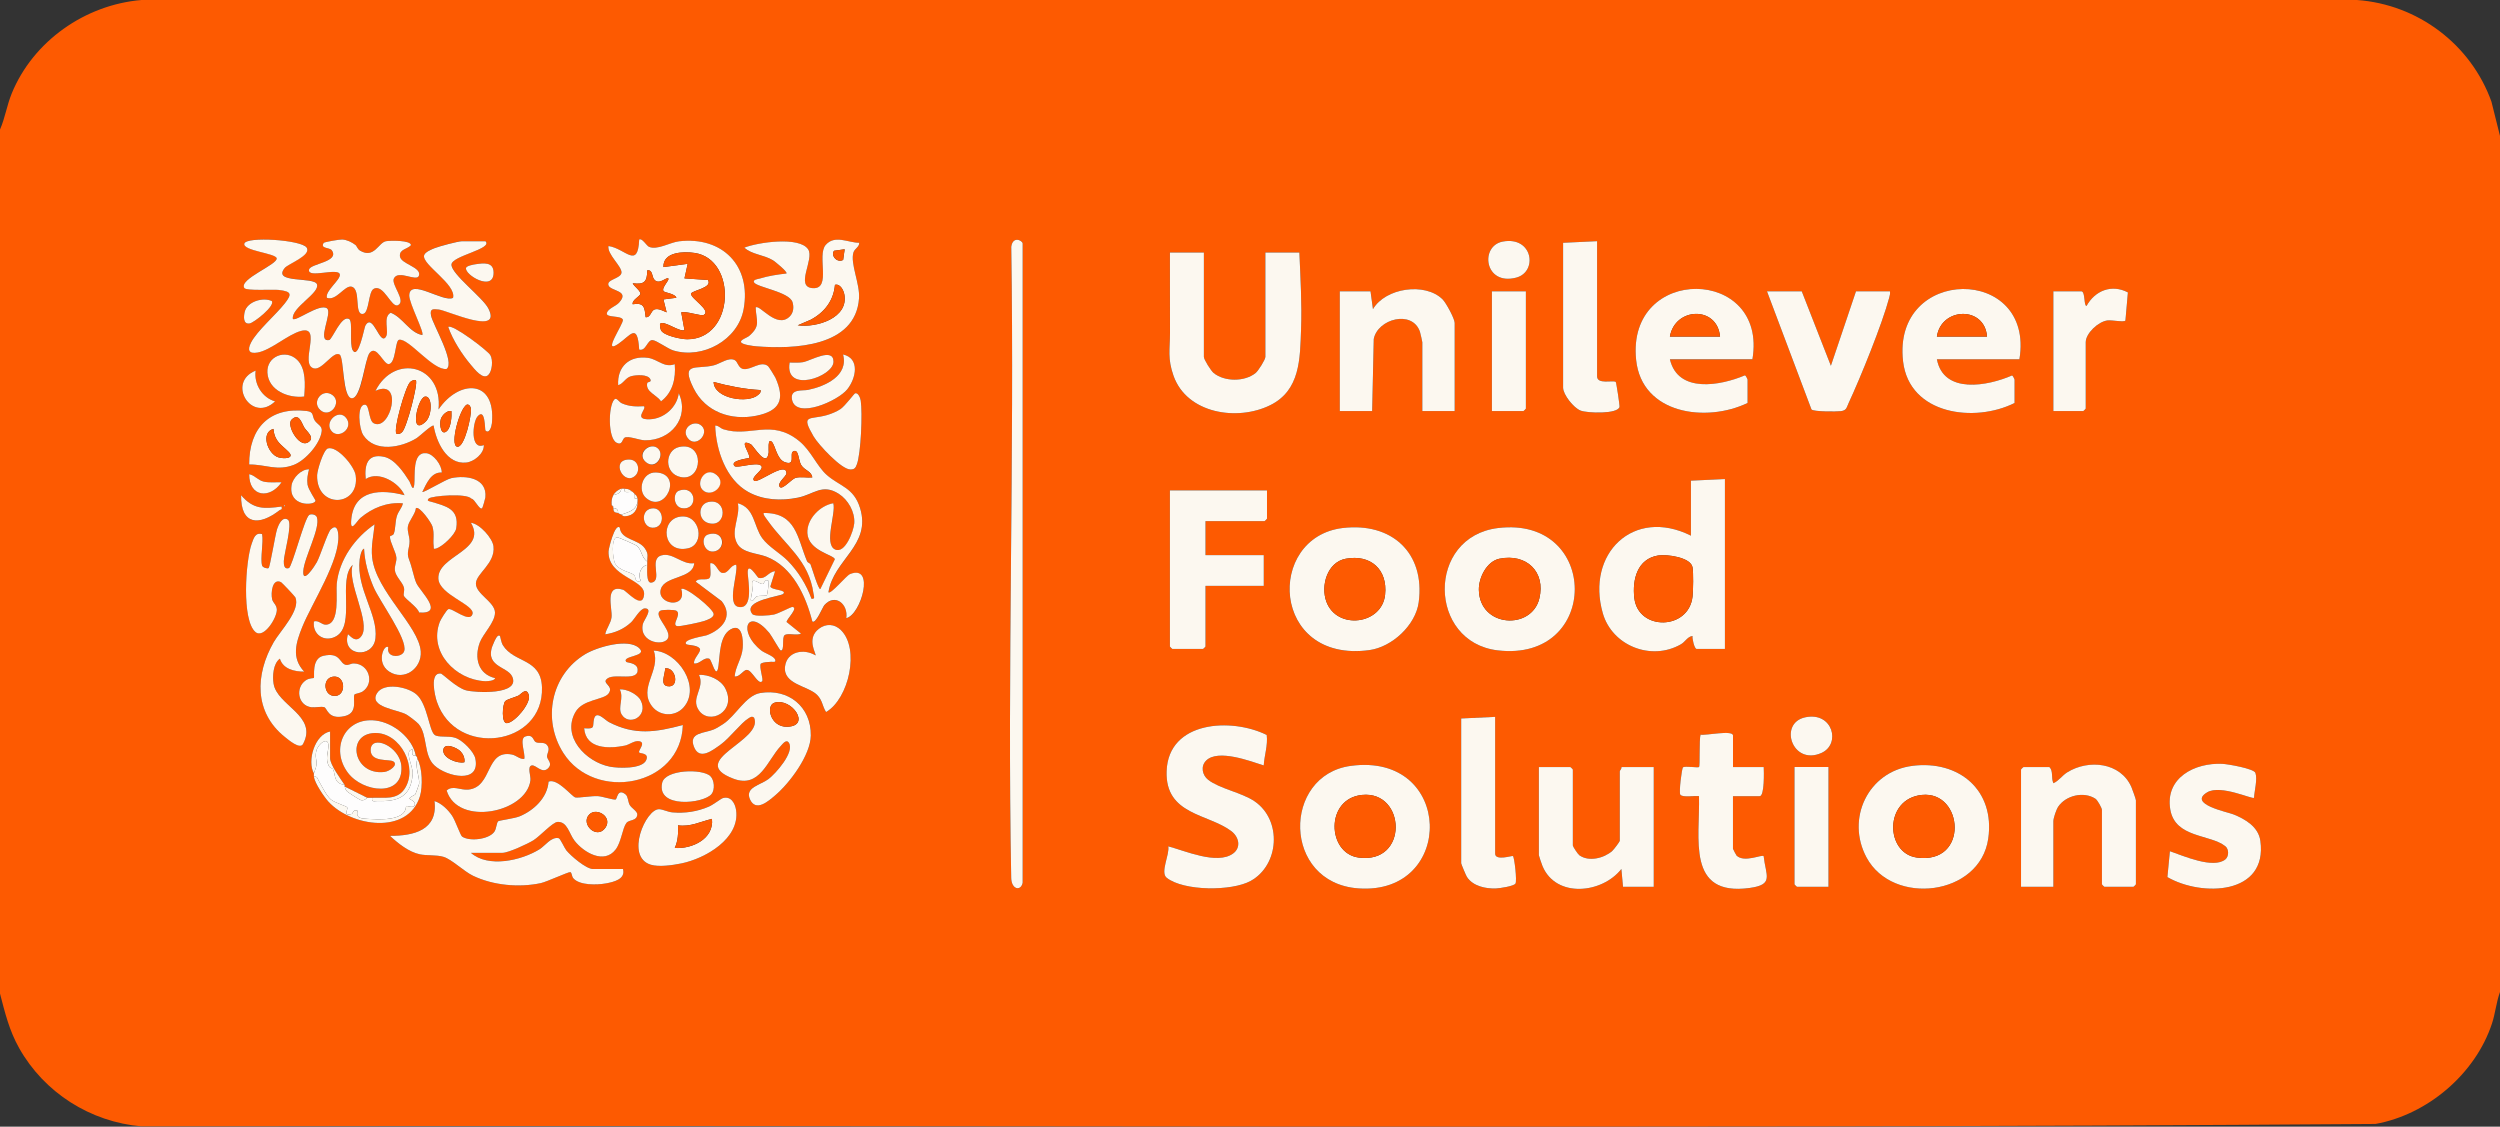 <svg xmlns="http://www.w3.org/2000/svg" id="uuid-269062b3-ac26-459a-b678-594ede77ace8" width="975.32" height="439.55" viewBox="0 0 975.32 439.55"><rect x="0" y="0" width="975.32" height="439.55" fill="#333333" stroke="none"/><g id="uuid-2487d6d9-a365-4f1e-85eb-df2a17a8b9f4"><path d="M975.32,53.06v333.94c-1.46,3.98-1.8,8.29-3.14,12.33-6.48,19.63-25.12,35.5-45.44,39.15-290.36,2.15-581.05.27-871.53.94-19.94-1.69-37.98-13.16-47.74-30.53-3.86-6.86-5.51-13.72-7.47-21.26V50.53c1.99-4.53,2.68-9.45,4.57-14.06C12.93,16.04,33.23,1.83,55.21,0h864.27c23.77,1.69,44.5,17.31,52.5,39.66l3.34,13.39ZM189.38,94.09h-9.15c-1.49,0-8.89,1.99-10.59,2.67-1.21.48-3.84,1.54-4.17,2.82-.93,3.63,12.69,11.34,11.29,16.6-3.83,1.93-16.89-7.88-17.08-.98-.08,3.08,6.01,14.53,5.08,15.49-5.05-.97-7.53-6.83-12.31-8.71-3.2,1.64-.52,7.23-1.87,9.36-2.39,3.75-5.06-9.81-8.05-4.26-.41.75-2.69,13.34-4.91,9.52-1.36-2.35.11-11.22-1.34-12.13-2.99-1.87-6.64,7.93-7.84,8.15-5.11.95,1.48-10.76-.88-12.38-2.9-1.99-12.12,5.29-13.29,4.14-.66-4.44,10.59-10.02,9.42-13.49-1.03-3.04-17.68-.19-12.57-6.39,1.31-1.59,10.41-4.99,8.55-7.92s-23.67-4.49-24.34-1.55c-.63,2.78,12.17,3.72,12.62,5.68.56,2.43-14.95,8.18-12.6,11.64.79,1.17,11.17.45,13.48.74,4.9.6,5.17,1.56,2.27,5.27-3.44,4.38-10.81,10.68-13.15,15.26-1.5,2.94-.85,4.5,2.59,3.88,5.22-.94,11.77-7.03,16.86-8.41,8.52-2.31-.72,13.09,5.06,14.6,3.28.86,7.65-7.05,10.07-5.38,1.76,1.22.88,17.06,4.79,17.03s4.97-15.32,6.93-17.72c2.72-3.32,5.44,4.75,7.51,4.39,2.73-.47,2.39-9.16,3.93-9.48,3.69-.78,13.22,12.04,18.53,11.39,3.53-2.46-5.35-17.34-6.03-20.79-.55-2.78.69-2.69,3.05-2.4,3.34.4,24.78,10.39,19.33-.38-2.2-4.35-14.49-13.42-14.42-17.15.06-3.44,16.41-6.1,13.25-9.14ZM138.67,95.57c-1.45-1.1-3.32-2.03-5.18-2.14-1.02-.06-7.01.99-7.22,1.32-1.49,2.36,2.34,1.69,3.18,2.92,3.1,4.55-8.33,5.12-8.88,7.47-.87,3.71,11.43-.91,11.99,1.9.42,2.07-5.8,6.43-5.05,9.14,3.64,1.41,6.97-5.02,9.66-4.34,3.78.95.83,11.24,4.47,10.62,2.44-.41,1.99-8.63,4.16-9.78,3.94-2.07,6.88,7.69,9.48,6.37,3.32-1.68-2.84-8.06-1.61-10.45,1.78-3.49,8.89,1.51,9.75-1.03,1.17-3.43-7.13-4.52-7.41-7.63-.24-2.74,2.84-2.66,4.31-4.28.05-2.02-8.28-1.85-9.76-1.56-2.96.56-4.59,6.87-10.05,3.71-1.09-.63-1.29-1.81-1.85-2.24ZM249.36,136.39c2.64.82,3.15-3.88,5.25-3.69,1.56.15,5.92,3.38,8,4.01,11.53,3.53,25.31-4.04,27.5-16.08,3.09-16.97-8.34-28.47-25.21-26.48-3.49.41-8.57,3.58-11.74,2.13-.92-.42-2.73-3.56-3.79-2.82-.55,11.78-5.37,3.45-12,2.53-.54,3.25,5.3,7.95,5.09,10.4-.2,2.38-6.06,2.61-5.05,5.01.96,2.28,8.48,1.93,4.08,6.71-1.32,1.43-4.38,2.29-4.74,4.09-.38,1.9,5.6.75,6.26,2.56.32,1.54-8.32,13.84-1.84,9.44,4.82-3.28,7.53-8.59,8.19,2.2ZM335.2,94.72c-4.32,0-9.48-3.22-13.06.82-3.59,4.06,2.37,17.23-4.95,16.89s.65-11.29-1.91-15.15c-3.43-5.16-19.65-2.73-24.9-.66,2.92,2.7,7.43,2.7,11.17,4.92.65.39,5.93,4.61,5.24,5.17-3.47.41-7.02.92-10.36,1.96-.65.2-2.86.38-2.26,1.51,1,1.88,13.8,3.68,15.01,7.71.58,1.94.4,4.1-1.09,5.59-5.09,5.07-11.86-5-13.29-3.5.25,5.34,2.02,7.12-2.51,11.06-.89.77-3.61,1.57-3.17,2.5s4.8,1.48,6,1.58c14.33,1.14,38.65.39,40.01-18.7.41-5.7-3.51-13.66-2.17-17.94.48-1.52,2.32-2.09,2.24-3.75ZM398.97,344.39V95.04c0-1.18-3.85-3.18-4.45,1.23,1.26,81.98-1.56,164.45-.02,246.23.09,4.54,3.77,5.33,4.47,1.89ZM586.28,94.24c-9.06,1.68-7.19,17.33,5.24,14.07,8.48-2.23,6.55-16.25-5.24-14.07ZM623.07,94.09l-13.26.63v56.5c0,2.78,4.06,7.9,6.82,8.96s14.49,1.42,15.19-1.43c.12-.48-1.22-9.34-1.47-9.77-1.3-.74-7.28,1.1-7.28-2.18v-52.71ZM469.67,98.51h-13.26c-.04,10.42.04,20.85.03,31.27,0,6.56-1.03,10.07,1.39,16.87,5.24,14.71,24.82,17.77,37.66,11.45,11.8-5.81,11.67-18.21,12.08-29.58.36-10.01-.22-20.04-.66-30.01h-13.26v40.72c0,1.07-2.78,5.45-3.81,6.29-4.26,3.46-12.11,3.46-16.37,0-1.03-.84-3.81-5.22-3.81-6.29v-40.72ZM185.45,103.1c-.8.12-3.46.59-3.64,1.43-.59,2.75,10.76,9.41,10.76,1.87,0-4.31-3.84-3.8-7.12-3.3ZM812.13,113.66h-11.05v46.71h11.68c.07,0,.95-.88.95-.95v-25.88c0-3.53,4.96-8.12,8.51-8.53,1.79-.21,6.5.81,6.98.04l.96-10.97c-6.31-3.32-12.82-.73-16.13,5.27-1.12,0-.46-5.23-1.89-5.69ZM567.52,160.37v-34.4c0-1.64-3.39-7.87-4.71-9.18-6.85-6.77-22.32-4.49-27.17,3.82l-.95-6.95h-11.99v46.71h12.63l.62-28.11c1.52-7.87,15.05-11.5,18.02-2.84.15.44.93,3.91.93,4.12v26.83h12.63ZM683.67,140.17c6.14-36.24-49.25-37.08-45.37.24,2.2,21.23,27.4,24.55,43.48,16.81v-9.15c0-.1-.67-1.57-1.04-1.63-9.62,4.07-26.14,7.1-29.26-6.26h32.19ZM787.83,140.17c6.12-36.77-49.82-36.66-45.38.88,2.45,20.72,27.84,24.02,43.49,16.17v-9.15c0-.09-.66-1.55-1.01-1.59-9.36,4.11-26.66,7.46-29.29-6.31h32.19ZM595.29,113.66h-13.26v46.71h12.31c.07,0,.95-.88.95-.95v-45.77ZM702.92,113.66h-13.57l17.36,46.09c.75.9,9.64.88,11.4.67,2.33-.28,2.23-1.34,3.11-3.21,4.57-9.79,13.12-30.9,15.8-41.01.23-.85.45-1.64.31-2.53h-13.26l-9.79,29.04-11.36-29.04ZM106.05,117.45c-3.48-1.65-9.68.24-10.59,4.23-.41,1.8-.67,4.94,1.94,4.51,1.67-.28,10-6.82,8.65-8.74ZM190.48,146.31c1.55-1.49,1.94-5.79.83-7.75-1.02-1.79-15-12.37-16.44-11.01,1.71,5.02,5.42,10.79,8.85,14.81,1.43,1.68,4.67,5.95,6.76,3.95ZM115.94,140.39c-4.45-4.34-12-1.44-11.62,5,.41,6.96,8.21,10.07,14.36,9.31.37-4.51.79-10.88-2.74-14.31ZM308.06,141.44c-2.09,12.25,17.08,5.53,17.11-.31.03-5.79-8.9-.37-11.89.16-1.73.31-3.48.12-5.22.15ZM330.53,151.9c3.4-4.23,5.11-12.08-1.63-13.62,2.21,8.32-6.95,12.43-13.64,13.82-2.17.45-7.23-.55-6.25,3.92,1.65,7.57,17.87.43,21.52-4.12ZM263.24,142.07c-4.22,1.56-6.57-1.94-10.47-2.47-7.23-.98-12.06,3.43-11.62,10.67,1.98-.5,2.82-2.9,5.02-3.49,1.94-.53,6.75-.91,7.59,1.3.44,1.14-1.14.82-1.26,1.34-.82,3.44,3.71,4.61,5.37,7.16,4.61-3.51,5.83-8.95,5.36-14.51ZM299.68,142.89c-2.78-2.35-6.6,1.51-9.58,1.09-2.13-.29-2.21-2.85-3.5-3.5-2.38-1.2-5.65,1.4-8.08,2.04-6.81,1.77-13.18-1.58-7.95,8.95,4.62,9.3,14.68,12.71,24.47,10.73,9.2-1.86,11.34-6.26,7.45-14.87-.26-.58-2.52-4.19-2.82-4.43ZM171.08,159.74c1.76-17.37-17.17-21.98-24.61-7.25,11.11-5.14,5.89,15.94-.66,12.63-2.08-1.05-1.6-7.25-3.46-7.26-3.21-.01-2.33,9.36-.6,11.95,4.53,6.81,14.7,4.85,20.69,1.18,1.22-.75,6.09-5.41,6.73-4.94,1.03,6.27,5.09,15.27,12.78,14.4,3-.34,6.99-3.57,6.8-6.82-5.38,2.18-4.4-8.8-2.53-11.06,3.22-3.9,2.88,5.09,3.17,5.38,1.47,1.48,2.4-1.49,2.52-2.84,1.65-17.34-12.89-17.11-20.83-5.37ZM99.74,144.59c-11.51,4.58-1.59,20.77,7.58,12-5.03-1.42-8.32-6.8-7.58-12ZM129.86,154.25c-3.92-3.18-8.58,2.52-4.84,5.78s8.39-2.9,4.84-5.78ZM251.24,158.48c-3.21.16-5.68.14-8.65-1.14-1.19-.51-2.08-2.55-3.02-1.39-2.32,2.88-2.37,15,.93,16.75,2.32,1.23,2.22-1.32,3.17-1.94,1.33-.86,5.8.99,7.89,1.02,10.15.17,17.59-8.8,13.25-18.35-.72,5.53-5.83,9.98-11.35,10.14-6.63.2-1.05-3.96-2.22-5.09ZM333.64,153.43c-.41.1-4,5.01-5.79,6.21-1.42.94-3.61,1.84-5.26,2.32-6.75,1.93-10.36-.55-5.17,8.33,1.86,3.19,10.81,12.85,14.33,12.88,1.6.01,2.01-.57,2.53-1.95,1.64-4.32,2.25-20.26,1.53-24.9-.15-.96-.94-3.19-2.16-2.88ZM97.21,181.21c6.48-.05,10.92,2.71,17.49.12,4.54-1.78,10.31-8.31,10.82-13.23.2-1.95-1.68-2.51-2.69-3.99-1.2-1.75-.14-3.41-3.17-3.77-14.53-1.72-22.5,6.65-22.45,20.87ZM129.56,168.43c2.83,2.83,8.36-1.36,5.58-5.26-2.95-4.13-9.15,1.68-5.58,5.26ZM273.82,166.21c-2.88-2.86-8.33.83-5.57,4.63,3.08,4.24,8.63-1.59,5.57-4.63ZM323.22,231.07c2-12.78,16.84-18.26,12.33-32.84-2.49-8.04-7.91-8.43-12.98-12.9-3.87-3.4-6.14-9.48-10.76-13.23-10.96-8.9-19.07-1.3-29.51-4.58-1.29-.41-1.95-1.51-3.26-1.46.3,9.51,4.2,21.08,12.92,25.9,5.84,3.23,12.85,3.54,19.31,2.22,6.32-1.28,9.49-5.64,15.96-1.51,3.65,2.33,6.38,7.08,6.06,11.49-.21,2.96-3.57,12.16-7.54,10.21-4.39-2.16.48-14.04-.63-18.01-5.14.86-10.41,6.17-10.12,11.65.37,6.97,10.32,8.44,10.72,10.19l-5.65,11.62c-.74.55-3.42-8.64-3.83-9.6-.24-.54-1.09-.58-1.39-1.29-3.78-9.04-4.17-18.92-16.87-18.77-.5.44,1.24,2.53,1.64,3.09,6.83,9.64,15.99,15.32,17.76,28.33.12.91.81,2.29-.77,2.04-1.95-5.39-5.19-10.68-9.22-14.77-2.88-2.93-7.63-5.56-10.03-8.91-3.34-4.66-2.85-11.74-9.47-13.57,1.03,5.31-3.05,10.78-.27,15.73,2.06,3.67,7.75,3.71,11.34,5.08,10.23,3.89,15.42,15.28,17.97,25.28,1.29,1.19,4.05-5.62,4.69-6.35,4.21-4.74,9.4-.37,8.56,5.09,5.82-1.41,11.36-21.28,1.42-17.19-1.38.57-7.53,8.03-8.36,7.09ZM256.78,175.04c-2.93-2.93-8.85,1.73-4.87,5.19s7.53-2.53,4.87-5.19ZM264.96,174.38c-5.65,1.24-6.01,10.46.65,11.75,8.7,1.69,9.37-13.96-.65-11.75ZM127.93,174.94c-1.76.52-4.16,8.53-4.22,10.4-.39,13.33,16.75,12.53,15.04.14-.51-3.67-7.25-11.58-10.83-10.53ZM172.34,184.36c.08-2.89-3.21-7.29-6.06-7.57-5.6-.56-4.25,8.94-4.67,12.32-.41,3.28-1.53-.78-1.86-1.29-2.21-3.47-5.68-8.72-9.96-9.62-6.5-1.37-7.67,3.25-7.11,8.69,4.96-3.38,13.06,1.39,15.14,6.31-8.97-2.38-19.57-2.33-20.76,9.23-.63,6.09,2.14.82,3.58-.39,4.65-3.91,10.38-6.25,16.55-5.67-.4,1.85-1.72,2.97-2.34,4.91-.75,2.32-.5,5.12-1.23,6.96-.31.77-1.47.71-1.49,1.12-.06,2.04,2.38,6.05,2.52,8.23.11,1.69-.81,3.1-.6,4.91.28,2.45,2.96,4.58,3.52,6.69.35,1.32-.27,2.54-.03,3.19.5,1.38,5.35,4.41,5.97,6.59,10.19.67.33-8.29-1.1-11.53-1.03-2.35-1.53-5.85-2.83-9.16-1.11-2.84.2-4.37.2-7.09,0-1.96-.89-3.76-.68-5.62.26-2.29,2.9-4.85,3.16-7.32,1.33-.97,5.98,5.55,6.44,7.12.87,2.94.14,5.07.49,7.73.1.74-.26,1.26.92.92,2.43-.7,7.46-5.36,7.88-7.91,1.25-7.69-4.04-8.65-9.77-10.37-.67-.2-2.02-.22-.93-1.27s14.7-2.2,16.63.09c1.27.03,3.13,4.63,4.19,3.69.16-.14,1.2-3.69,1.25-4.18.75-7.59-7.49-8.74-13.27-7.54-2.15.45-10.85,5.8-11.33,5.4,1.56-3.18,3.43-7.86,7.58-7.57ZM247.94,185.47c1.91-1.91,1.22-6.27-2.67-6.2-7.31.14-1.76,10.62,2.67,6.2ZM120.57,183.1c-3.04-.11-6.35,3.38-6.8,6.15-1.38,8.48,8.91,8.09,9.33,6.14.07-.35-2.82-4.36-3.11-6.34-.31-2.1.07-3.96.59-5.95ZM252.06,194.28c7.49,6.4,14.64-9.48,3.91-9.96-5.42-.24-7.38,6.99-3.91,9.96ZM274.12,191.16c3.39,3.39,9.63-2.28,5.51-5.82s-8.44,2.89-5.51,5.82ZM109.84,188.16c-2.32-.09-4.68.26-6.99-.28s-3.48-2.49-5.63-2.88c-.04,9.01,8.13,9.75,12.62,3.16ZM672.94,186.89l-13.26.63v21.46c-22.4-11.22-41.05,7.02-34.38,30.27,3.63,12.66,18.84,18.73,30.4,12.15,1.81-1.03,2.64-3.08,4.61-3.28-.22.89.72,5.05,1.58,5.05h11.05v-66.28ZM239.25,193.2c-.64,1.28-.75,2.38-.63,3.79.04.46.62.59.63.63.06.21-.07.48,0,.63.13.26-.05.84.3,1.28.52.66,1.31.43,1.59.61.44.28.72.48,1.26.63.22.06.41.67,1.47.63,3.35-.15,5-2.59,4.84-5.68-.02-.4.09-.98,0-1.26-.52-1.59-.52-1.04-1.26-1.89-.18-.2-.42-.49-.63-.63-1.32-.9-1.21-1.18-3.16-1.26-.39-.02-.94-.07-1.26,0-1.2.26-2.59,1.39-3.16,2.53ZM264.92,191.41c-2.55.88-2.24,6.37,1.2,6.85,6.42.9,5.66-9.21-1.2-6.85ZM494.29,191.31h-37.88v60.92c0,.07.88.95.95.95h11.99c.07,0,.95-.88.95-.95v-23.67h22.73v-11.99h-22.73v-13.26h23.04c.07,0,.95-.88.95-.95v-11.05ZM109.84,197.62c-6.89.93-10.97,1.16-15.77-4.42-.17,11.72,7.08,12.05,14.98,5.86.51-.4,1.16.02.8-1.44ZM276.32,195.85c-4.05.91-4.24,7.18.29,8.29,7.06,1.73,7.23-9.98-.29-8.29ZM110.79,196.99v.63c.41-.21.41-.42,0-.63ZM254.23,198.35c-4.74.73-3.61,8.17,1.08,7.5,4.42-.64,3.61-8.21-1.08-7.5ZM102.27,220.66c-.8-2.82.59-9.05,0-12.31-2.63-.78-3.31,1.58-4.09,3.8-2.34,6.62-3.97,29.85,1.53,34.44,3.21,2.68,8.49-5.71,8.3-8.89-.11-1.81-1.49-2.5-1.82-3.91-.6-2.52.07-8.4,3.48-6.68.36.18,5.36,5.5,5.53,5.87,2.25,4.9-5.96,13.25-8.38,17.47-7.27,12.64-7.81,27.37,4.35,37.07,1.49,1.19,5.88,4.95,7.06,2.73,5.9-11.07-10.11-14.93-11.49-23.55-.47-2.97-.14-7.92,2.47-9.75,1.15,4.02,5.7,5.09,9.48,5.04-5.1-5.38-3.2-11.37-.74-17.46,3.79-9.38,14.77-25.99,14.04-35.9-.15-2.03-.74-4.13-2.88-2.18-1.25,1.14-4.12,10.34-5.48,12.83-.82,1.5-5.6,8.83-5.31,3.57s6.76-16.75,5.33-21.05c-.37-1.11-2.22-1.44-2.99-.95-1.83,1.14-6.69,20.35-7.96,20.76-1.83.59-2.01-1.29-1.97-2.74.06-2.79,3.54-14.84,1.59-16.15-2.18-1.47-3.66,2.05-4.18,3.58-.76,2.23-2.75,14.78-3.34,15.29-.42.37-2.3-.17-2.52-.95ZM265.62,201.52c-8.35.89-7.26,14.68,2.85,12.38,6.62-1.51,4.82-13.19-2.85-12.38ZM193.17,264.54c-6.69-1.53-8.19-7.97-5.99-13.89,1.26-3.38,5.99-7.9,5.93-11.7-.07-4.18-7.53-7.23-7.44-11.37.09-3.84,7.63-7.79,6.86-14.44-.37-3.17-5.34-8.8-8.82-9.21,6.46,10.92-13.09,12.75-12.69,21.79.29,6.37,14.43,10.09,13.31,13.85s-8.07-2.66-9.46-1.92c-.71.38-2.94,4.02-3.3,4.96-4.44,11.73,6.19,22.58,17.6,23.13.88.04,3.72-.06,4-1.21ZM151.5,252.54c-1.56-1.52-5.02,5.95.32,9.47,5.81,3.84,12.82-1.2,12.33-7.88-.73-9.98-17.49-23.4-18.96-36.62-.5-4.5.57-8.58.95-12.94-7.6,5.17-13.79,13.72-14.76,23.12-.39,3.76,1.38,15.8-4.24,16.03-1.6.07-2.85-1.86-4.67-1.27-.69,5.12,4.14,8.35,8.65,5.8,7.75-4.38.5-22.15,6.49-27.9-2.36,6.89,7.12,22.43,3.44,27.74-2.38,3.43-5.05-.89-5.32-.59-2.54,8.53,9.77,9.6,10.74,1.59,1.13-9.4-7.52-19.33-6.16-30.79.11-.95.65-3.9,1.72-4.26.28,5.24,1.68,10.16,3.68,14.94,2.34,5.59,13.37,20.32,11.99,25.01-.8,2.72-7.18,2.83-6.2-1.44ZM252.51,219.08c-.05-1.94.67-2.75-.91-5.09-2.55-3.79-9.3-3.18-9.83-8.17-1.9-1.83-4.33,8.22-4.37,9.25-.37,10.17,14.47,10.61,13.86,16.92s-6.8-1.46-8.19-1.91c-7.45-2.4-4.11,7.39-4.5,10.71-.29,2.48-2.05,4.33-2.47,6.69,3.88-.6,7.24-2.03,10.12-4.71,1.28-1.19,3.53-5.4,5.34-5.41,3.43-.02-.46,4.57-.8,6.16-1.6,7.56,9.39,8.94,9.99,4.89.5-3.34-5.78-8.35-3.22-10.11.74-.51,5.63-.51,6.37,0,2.13,1.46-2.17,5.52.32,5.99,1.03.19,9-1.48,10.52-2.03,1.15-.41,3.69-1.2,3.68-2.66,0-2.05-11.34-11.16-12.66-9.79,2.42,7.98-9.78,6.03-7.95-.02,1.58-5.21,12.66-3.91,13-10.08-4.62.76-8.36-4.33-12.81-3.03-5.06,1.48.71,9.89-3.91,10.62-2.14.34-1.54-5.7-1.59-6.96-.02-.42.01-.84,0-1.26ZM523.82,206c-30.14,3.66-27.98,52.83,10.39,47.64,8.86-1.2,18.06-9.73,19.25-18.62,2.62-19.43-10.62-31.33-29.65-29.01ZM584.42,206c-28.02,3.42-27.38,44.53-.11,47.73,40.18,4.71,39.91-52.6.11-47.73ZM276.31,208.48c-3.42,1.03-1.75,7.79,2.72,6.56s3.45-8.42-2.72-6.56ZM287.23,220.35c-2.36.06-2.94,3.45-5.35,3.2-1.87-.19-2.33-4.03-4.75-3.83-.24,1.45.48,4.63-.28,5.72-.91,1.29-4.6-.23-5.4,1.55l10.1,7.56c4.7,5.96.17,11-5.7,13.26-1.08.42-9.57,1.6-8.19,3.48.36.5,4.64.26,5.4,1.89.56,1.2-2.8,3.98-2.24,5.69,2.24.29,3.7-2.6,5.92-1.85.93.31,2.73,8.77,3.56,2.81.58-4.18.37-11.73,4.69-14.25,4.57-2.67,5.04,4.06,4.76,7.29-.35,4.14-2.83,7.15-3.14,11.05,1.87.37,3.37-2.54,4.73-2.55,2.07,0,4.42,6.05,6,4.44.62-.63-1.26-5.51-.54-6.86,1.25-.74,2.65-.57,4-.74.64-.08,2.14.44,1.59-.91s-4.03-2.44-5.36-3.48c-9.4-7.36-5.55-17.26,3.1-6.89.9,1.07,4.06,6.86,4.47,6.88,1.6.09.31-5.17,1.54-6.02,1.32-.92,4.81.34,6.35-.59l-5.61-4.51c-.17-1,4.98-5.78,2.14-5.89-.38-.01-5.48,2.62-7.1,2.98-1.47.33-7.57.92-8.43-.22-4.09-5.37,11.1-6.86,12.06-7.84,1.66-1.7-4.55-1.37-5.02-2.9l1.86-5.93c-2.69.13-3.55,3.27-6.5,2.55-.36-.09-4.45-6.9-4.18-1.68.15,2.96,2.34,14.03-3.51,13.05-4.91-.82-.15-13.04-.97-16.44ZM328.05,245.81c-2.51-2.45-5.82-2.61-8.59-.49-5.06,3.88-.88,9.83-1.31,10.38-4.45-2.76-11.13-1.6-11.88,4.27-.91,7.1,8.93,7.52,12.54,11.18,2.14,2.18,1.96,4.33,3.46,6.65,8.91-5.15,13.26-24.69,5.78-31.98ZM195.06,248.12c-.96-.98-2.06,1.83-2.33,2.39-4.62,9.68,5.2,9.27,7.08,13.41,3.34,7.33-14.54,6.34-18.03,5.38-3.84-1.05-9.07-6.48-9.89-6.56-4.33-.39-2.3,8.54-1.47,10.97,7.47,22.04,41.82,17.46,41.01-5.61-.4-11.42-10.9-9.35-15.24-16.38-.71-1.15-1.01-3.47-1.14-3.61ZM244.31,258.21c-1.88-2.49,8.56-2.05,5.05-5.37-4.26-4.02-16.43-.42-21.03,2.34-13.39,8.04-16.86,25.54-8.54,38.58,12.24,19.2,45.91,13.16,46.6-10.93-10.65,2.85-18.77,4.08-28.84-1.14-1.63-.84-5.06-4.92-5.85-1.05-.59,2.88.63,3.81-3.81,3.45.64,8.2,9.67,8.05,15.93,6.77,1.7-.35,3.89-2.21,5.77-1.67,2.41.69-.78,3.62-.23,4.36.36.48,4,.08,2.73,2.99-1.55,3.56-11.06,3.16-14.24,2.52-9.28-1.86-18.81-11.68-13.38-21.24,2.89-5.08,11.09-4.75,12.94-7.26,2.36-3.18-3.15-4.07-.29-5.98s12.09,1.4,11.64-3.51c-.24-2.58-4.18-2.52-4.45-2.88ZM255.04,253.81c2.86,7.75-6.2,14.58-.63,21.77,3.05,3.94,9.07,4.11,12.33.34,6.85-7.93-2.18-21.71-11.69-22.11ZM138.33,270.93c.19-.27,2.24-.57,3.03-1.07,4.91-3.13,2.71-10.94-3.39-11.03-.98-.01-2.08.8-3.06.56-2.56-.62-2.04-5.07-8.81-3.52-4.72,1.08-3.29,8.28-3.65,8.64-.12.12-1.78-.03-3.18.93-4.17,2.88-3.09,9.86,2.23,10.49,1.54.18,3.61-.37,4.95-.04,1.25.3,1.39,5.05,8.04,3.49,5.5-1.29,2.92-7.15,3.84-8.44ZM272.71,263.28c2.41,5.13-3.33,8.85-.14,13.71,4.05,6.18,15.09.68,10.37-8.48-1.76-3.42-6.55-5.44-10.22-5.24ZM162.65,271.07c-3.34-3.13-12.94-5.02-15.6-.58-3.23,5.4,7.93,6.29,11.43,8.22.95.52,4.18,2.99,4.8,3.72,3.66,4.33,1.85,12.16,6.22,16.19,4.8,4.43,18.03,7.36,15.94-2.69-.58-2.78-5.06-7.13-7.71-8.06s-6.86-.02-8.24-1.23c-2.1-1.84-2.74-11.74-6.84-15.57ZM241.78,268.96c1.73,3.22-.85,7.02.7,9.71,2.78,4.81,10.78.9,7.42-5.53-1.19-2.28-5.54-4.45-8.12-4.18ZM296.54,270.37c-5.6.95-9.54,8.94-14.41,12.1-1.07.7-2.46,1.58-3.61,2.08-3.57,1.56-10.07,1.06-7.74,6.87,2.15,5.36,7.22,1.32,10.44-1.01,3.51-2.52,7.9-8.39,10.71-10.12.75-.46,1.38-1.05,2.27-.31,3.88,9.04-26.77,16.74-8.03,23.81,10.3,3.89,13.18-7.18,18.42-12.75.77-.82,2.19-2.83,3.18-1.28,2.33,3.65-5.18,12.05-7.96,14.17-3.1,2.35-9.34,3.22-7.19,7.94,2.29,5.02,7.16.66,9.78-1.56,5.71-4.83,13.81-15.71,13.93-23.36.16-11.26-8.73-18.45-19.78-16.59ZM583.3,279.68l-13.26.63v56.5c0,.29,1.86,4.75,2.24,5.33,2.37,3.62,7.35,4.64,11.36,4.48,1.48-.06,6.91-.89,7.57-1.89s-.41-10.35-.98-10.76c-.3-.22-6.94,2.02-6.94-.94v-53.34ZM704.33,279.83c-10.63,2.21-5.17,19.09,6.32,13.89,7.6-3.44,4.42-16.12-6.32-13.89ZM145.19,311.25c-.63.03-1.27-.06-1.89,0l-8.84-4.42c-.1-.15.1-.49,0-.63-1.52-2.27-5.68-7.82-5.68-10.42v-10.42c-5.99,1.18-9.06,11.44-6.31,16.41-.04.39-.04.87,0,1.26.22,2.36,4.01,7.93,5.7,9.77,8.94,9.71,30.99,13.03,35.66-2.18,1.14-3.7.94-11.18-.96-14.53-.18-.31.11-.64-.63-1.26-1.33-6.94-8.72-12.87-15.63-13.72-12.07-1.49-17.91,10.95-10.88,20.35,5.77,7.71,21.74,9.76,20.87-2.55-.56-7.93-11.97-12.59-11.98-6.28,0,4.83,7.23,3.44,8.8,4.4,2.14,1.31-1.35,3.88-3.48,4.13-12.13,1.44-15.09-14.82-3.78-15.19,10.18-.33,17.14,13.73,11.67,21.81-3.05,4.51-8.1,3.23-12.63,3.46ZM494.18,286.73c-13.66-6.82-38.39-5.57-39.05,14.14-.57,17.1,16.15,16.52,25.23,23.36,3.01,2.27,3.96,6.42.66,8.78-6.24,4.48-18.78-1.15-25.24-2.83.58,3.26-3.26,10.2-.61,12.28,6.65,5.22,25.35,5.28,32.73,1.22,11.23-6.18,12.33-23.69,1.55-31.07-4.96-3.39-13.69-4.91-18.12-8.4-2.34-1.84-2.98-5.35-.75-7.52,4.65-4.53,17.09.22,22.44,1.93.23-3.97,1.66-7.9,1.16-11.89ZM676.09,299.25v-12.31c0-2.25-10.91.13-12.63-.32-.68,1.83-.18,12.18-.62,12.63-.38.38-5.32-.48-6.23.09-.51.32-1.67,9.85-1.08,10.69.86,1.22,5.64.33,7.3.59.42,16.4-5.03,39.19,19.72,35.82,9.64-1.31,6.34-4.76,5.5-12.44-.82-.71-7.5,2.66-10.55-.18-.11-.1-1.42-2.53-1.42-2.68v-20.52h10.42c1.93,0,1.65-9.79,1.58-11.36h-11.99ZM213.84,299.73c1.9-1.89-.35-3.33-.41-4.54-.08-1.37,1.41-2.79,0-4.52-1.16-1.43-3.24-.45-4.48-1.2-.99-.6-.89-3.2-4.02-2.14-2.47.84.16,6.84-.4,8.76-1.89.12-3.03-1.39-4.87-1.74-10.38-1.97-7.38,12.73-16.97,13.7-2.97.3-6.13-1.83-8.43.35,4.3,14.11,31.05,8.73,32.69-3.95.23-1.76-1.35-5.3.46-5.82,1.58-.45,4.08,3.45,6.44,1.1ZM801.09,345.97v-25.57c0-1.24,1.12-4.54,1.89-5.68,2.99-4.42,9.94-6.08,14.49-3.12.86.56,2.56,3.67,2.56,4.39v29.04c0,.07.88.95.95.95h11.36c.07,0,.95-.88.95-.95v-32.83c0-.4-1.44-4.42-1.77-5.17-4.26-9.64-16.67-10.85-24.94-5.76-2.09,1.29-3.32,3.31-5.47,4.3-.98-2.08.04-4.82-1.59-6.31h-10.1c-.07,0-.95.88-.95.95v45.77h12.63ZM879.36,311.25c.13-2.69,1.4-7.19.55-9.7-.58-1.71-10.83-3.45-12.86-3.55-10.81-.51-22.46,5.44-20.36,17.83,1.9,11.16,15.65,9.58,21.49,14.32,1.44,1.16,1.4,3.97,0,5.12-4.67,3.84-16.54-1.44-21.64-3.19l-.98,10.1c13.38,7.74,39.2,7.03,36.27-14.15-.75-5.45-5.85-8.45-10.51-10.32-2.34-.94-17.95-4.03-10.21-8.62,5.22-3.09,17.57,2.83,18.25,2.16ZM526.96,298.79c-26.74,3.62-26.85,45.66,3,47.8,37.99,2.72,37.25-53.25-3-47.8ZM746.01,298.78c-17.23,2.2-25.97,20.65-17.8,35.78,10.24,18.98,44.23,15.03,47.46-7.39,2.72-18.9-11.44-30.73-29.66-28.4ZM632.54,299.25c.2.62-.63,1.37-.63,1.58v27.14c0,.41-2.33,3.47-2.94,4.01-3.17,2.81-9.14,4.35-12.84,1.67-.59-.43-2.53-3.4-2.53-3.78v-29.67c0-.07-.88-.95-.95-.95h-12.31v34.4c0,.22,1.18,3.67,1.43,4.26,5.28,12.57,23.24,10.71,30.76,1.11l.64,6.94h11.99v-46.71h-12.63ZM713.34,299.25h-13.26v45.77c0,.07.88.95.95.95h12.31v-46.71ZM277.58,309.81c1.4-1.69,1.14-5.52-.48-7.05-3.11-2.93-17.58-2.63-18.77,2.63-2.31,10.19,16.19,8.12,19.25,4.42ZM243.04,339.02h-11.68c-2.7,0-8.63-5.09-10.42-7.26-.76-.92-2.36-4.61-2.96-4.76-2.93-.71-5.35,2.98-7.55,4.34-7.07,4.37-19.95,7.31-26.73,1.37h12.31c2.29,0,9.89-3.53,12.12-4.93,2.49-1.57,7.47-7.03,9.35-7.13,3.87-.21,4.52,4.57,6.64,7.31,3.6,4.65,11.58,9.3,16.04,3.45,2.24-2.93,2.65-8.3,4.19-10.33,1.11-1.47,4.07-.63,4.27-3.32.1-1.23-2.32-2.55-2.98-3.75s-.62-3.3-1.59-4.09c-3.25-2.62-3.23,1.89-3.93,2-.95.15-5.06-1.2-6.85-1.33-2.34-.17-7.57.74-8.79.51-1.37-.26-6.94-7.6-10.49-6.17-.43,6.28-5.81,11.31-11.37,13.57-1.91.78-7.8,1.56-8.24,1.86-.69.48-.68,2.9-1.55,4.13-2.12,3.01-9.69,3.88-12.58,1.86-.66-.46-2.62-6.23-3.88-8.11-1.58-2.36-4.11-4.84-6.88-5.74,1.4,11.35-8.05,13.59-17.36,13.58,3.16,2.96,7.39,6.33,11.71,7.22,2.61.54,6.37.15,9.14.96,3.18.94,7.96,5.66,11.55,7.39,7.84,3.77,17.97,4.69,26.45,2.87,2.3-.49,10.77-4.41,11.48-4.29.66.12.53,1.65,1.18,2.39,2.48,2.84,9.25,2.64,12.71,2.02,3.08-.55,7.79-1.65,6.68-5.63ZM282,311.36c-.82.25-3.76,2.6-5.52,3.35-4.53,1.93-9.26,2.63-14.19,2.22-1.78-.15-3.67-1.19-5.14-1.24-5.22-.17-13.41,18.57-3.28,21.66,3.23.99,8.58.19,11.92-.5,9.32-1.9,22.96-9.68,21.37-20.81-.38-2.67-2.06-5.61-5.17-4.68Z" style="fill:#fd5a01;"></path><path d="M672.94,186.89v66.28h-11.05c-.86,0-1.8-4.16-1.58-5.05-1.96.2-2.79,2.25-4.61,3.28-11.56,6.58-26.77.51-30.4-12.15-6.67-23.26,11.98-41.49,34.38-30.27v-21.46l13.26-.63ZM646.89,216.71c-8.16,1.35-10.13,9.4-9.3,16.58,1.5,12.93,21.29,12.66,22.73-.63.25-2.3.37-9.25-.02-11.35-.73-3.93-10.12-5.14-13.41-4.6Z" style="fill:#fcf8f0;"></path><path d="M469.67,98.51v40.72c0,1.07,2.78,5.45,3.81,6.29,4.26,3.46,12.1,3.46,16.37,0,1.03-.84,3.81-5.22,3.81-6.29v-40.72h13.26c.43,9.97,1.02,20,.66,30.01-.41,11.38-.28,23.78-12.08,29.58-12.84,6.32-32.42,3.26-37.66-11.45-2.42-6.8-1.4-10.31-1.39-16.87.02-10.42-.06-20.86-.03-31.27h13.26Z" style="fill:#fcf8f0;"></path><path d="M189.38,94.09c3.16,3.04-13.19,5.69-13.25,9.14-.07,3.72,12.22,12.79,14.42,17.15,5.45,10.77-15.99.78-19.33.38-2.36-.28-3.59-.38-3.05,2.4.68,3.45,9.57,18.33,6.03,20.79-5.31.65-14.84-12.17-18.53-11.39-1.54.33-1.2,9.01-3.93,9.48-2.06.36-4.79-7.71-7.51-4.39-1.97,2.4-3.19,17.69-6.93,17.72s-3.03-15.82-4.79-17.03c-2.42-1.67-6.79,6.24-10.07,5.38-5.77-1.52,3.46-16.91-5.06-14.6-5.09,1.38-11.65,7.47-16.86,8.41-3.44.62-4.1-.94-2.59-3.88,2.34-4.58,9.71-10.87,13.15-15.26,2.91-3.71,2.64-4.67-2.27-5.27-2.31-.28-12.69.43-13.48-.74-2.35-3.46,13.17-9.21,12.6-11.64-.45-1.96-13.25-2.9-12.62-5.68.67-2.94,22.41-1.48,24.34,1.55s-7.24,6.33-8.55,7.92c-5.11,6.2,11.54,3.34,12.57,6.39,1.17,3.47-10.08,9.05-9.42,13.49,1.16,1.15,10.39-6.13,13.29-4.14,2.36,1.62-4.22,13.33.88,12.38,1.2-.22,4.85-10.01,7.84-8.15,1.46.91-.02,9.78,1.34,12.13,2.22,3.82,4.5-8.76,4.91-9.52,2.99-5.55,5.66,8.01,8.05,4.26,1.35-2.12-1.33-7.72,1.87-9.36,4.78,1.87,7.27,7.74,12.31,8.71.93-.96-5.16-12.42-5.08-15.49.19-6.9,13.24,2.91,17.08.98,1.4-5.27-12.22-12.98-11.29-16.6.33-1.28,2.96-2.34,4.17-2.82,1.7-.68,9.1-2.67,10.59-2.67h9.15Z" style="fill:#fcf8f0;"></path><path d="M243.04,339.02c1.11,3.98-3.6,5.07-6.68,5.63-3.46.62-10.23.83-12.71-2.02-.65-.74-.52-2.27-1.18-2.39-.71-.13-9.18,3.79-11.48,4.29-8.47,1.82-18.61.9-26.45-2.87-3.59-1.73-8.37-6.46-11.55-7.39-2.77-.82-6.52-.42-9.14-.96-4.32-.89-8.55-4.26-11.71-7.22,9.31.01,18.76-2.23,17.36-13.58,2.78.9,5.3,3.39,6.88,5.74,1.26,1.88,3.23,7.65,3.88,8.11,2.89,2.02,10.46,1.14,12.58-1.86.87-1.23.86-3.65,1.55-4.13.44-.3,6.33-1.09,8.24-1.86,5.56-2.26,10.94-7.29,11.37-13.57,3.55-1.43,9.11,5.91,10.49,6.17,1.22.23,6.45-.67,8.79-.51,1.79.13,5.89,1.48,6.85,1.33.7-.11.68-4.62,3.93-2,.97.79.92,2.86,1.59,4.09s3.07,2.52,2.98,3.75c-.21,2.69-3.16,1.85-4.27,3.32-1.54,2.03-1.95,7.4-4.19,10.33-4.47,5.85-12.44,1.2-16.04-3.45-2.12-2.74-2.77-7.52-6.64-7.31-1.88.1-6.86,5.57-9.35,7.13-2.23,1.4-9.83,4.93-12.12,4.93h-12.31c6.77,5.95,19.65,3,26.73-1.37,2.21-1.36,4.62-5.05,7.55-4.34.6.15,2.21,3.84,2.96,4.76,1.79,2.17,7.71,7.26,10.42,7.26h11.68ZM229.93,317.71c-3.66,3.66,2.84,10.01,6.21,5.26,3.01-4.24-3.34-8.12-6.21-5.26Z" style="fill:#fcf8f0;"></path><path d="M494.18,286.73c.5,3.99-.92,7.93-1.16,11.89-5.35-1.71-17.79-6.46-22.44-1.93-2.23,2.17-1.6,5.68.75,7.52,4.43,3.48,13.16,5,18.12,8.4,10.78,7.38,9.68,24.89-1.55,31.07-7.38,4.06-26.08,4-32.73-1.22-2.65-2.08,1.19-9.02.61-12.28,6.45,1.69,19,7.31,25.24,2.83,3.29-2.36,2.35-6.51-.66-8.78-9.08-6.84-25.8-6.27-25.23-23.36.66-19.71,25.39-20.95,39.05-14.14Z" style="fill:#fcf8f0;"></path><path d="M323.22,231.07c.84.94,6.98-6.52,8.36-7.09,9.94-4.09,4.4,15.78-1.42,17.19.84-5.46-4.36-9.83-8.56-5.09-.65.73-3.4,7.55-4.69,6.35-2.55-9.99-7.74-21.38-17.97-25.28-3.59-1.36-9.28-1.41-11.34-5.08-2.78-4.95,1.3-10.42.27-15.73,6.62,1.83,6.12,8.91,9.47,13.57,2.4,3.35,7.15,5.98,10.03,8.91,4.03,4.1,7.27,9.38,9.22,14.77,1.58.25.9-1.13.77-2.04-1.77-13.01-10.93-18.69-17.76-28.33-.4-.56-2.14-2.65-1.64-3.09,12.7-.14,13.09,9.73,16.87,18.77.3.72,1.15.75,1.39,1.29.42.96,3.1,10.15,3.83,9.6l5.65-11.62c-.4-1.75-10.35-3.22-10.72-10.19-.29-5.48,4.98-10.79,10.12-11.65,1.11,3.97-3.76,15.84.63,18.01,3.96,1.95,7.32-7.25,7.54-10.21.32-4.41-2.41-9.16-6.06-11.49-6.47-4.12-9.64.23-15.96,1.51-6.46,1.31-13.47,1.01-19.31-2.22-8.72-4.82-12.62-16.38-12.92-25.9,1.31-.04,1.98,1.06,3.26,1.46,10.43,3.28,18.55-4.31,29.51,4.58,4.62,3.75,6.89,9.82,10.76,13.23,5.07,4.46,10.5,4.86,12.98,12.9,4.51,14.58-10.33,20.07-12.33,32.84ZM301.11,172.37c-1.74-1.72-1.15,3.52-1.22,4.13-.78,6.48-5.95-2.68-6.97-3.19-5.37-2.69.18,4.18-.65,5.35-1.14.29-7.71,1.06-5.68,3.17.89.92,8.12-1.6,10.12-.33,2.25,1.42-4.08,4.44-2.54,6.01,1.39,1.41,12.69-7.96,12.65-2.84-.01,1.17-3.97,3.87-2.55,5.36,1.04,1.09,4.67-3.25,6.15-3.63,2-.51,4.4.03,6.47-.16-.25-2.41-3.02-2.69-4.32-4.83-1.17-1.92-.93-6.66-3.21-5.25-1.43.88,1.19,5.74-3.23,4.12-3.08-1.13-3.69-6.62-5.02-7.93Z" style="fill:#fcf8f0;"></path><path d="M523.82,206c19.03-2.31,32.26,9.59,29.65,29.01-1.2,8.89-10.39,17.42-19.25,18.62-38.37,5.19-40.53-43.98-10.39-47.64ZM525.05,217.97c-7.24,1.33-9.9,10.51-7.59,16.77,4.12,11.13,21.65,9,22.91-2.71,1.05-9.8-5.6-15.84-15.32-14.06Z" style="fill:#fcf8f0;"></path><path d="M584.42,206c39.81-4.86,40.07,52.45-.11,47.73-27.28-3.2-27.91-44.31.11-47.73ZM585.02,217.96c-4.98,1.01-8.17,7.4-8.08,12.18.28,14.69,20.56,15.81,23.6,3.35,2.55-10.47-5.13-17.64-15.52-15.52Z" style="fill:#fcf8f0;"></path><path d="M746.01,298.78c18.22-2.33,32.38,9.49,29.66,28.4-3.23,22.41-37.22,26.37-47.46,7.39-8.17-15.14.57-33.58,17.8-35.78ZM749.82,310.12c-14.87,1.48-14.4,22.72-2.02,24.43,20.47,2.83,18.25-26.05,2.02-24.43Z" style="fill:#fcf8f0;"></path><path d="M526.96,298.79c40.25-5.45,40.99,50.53,3,47.8-29.85-2.14-29.75-44.19-3-47.8ZM531.4,310.12c-14.48,1.44-13.7,22.75-1.39,24.43,19.69,2.68,18.48-26.13,1.39-24.43Z" style="fill:#fcf8f0;"></path><path d="M683.67,140.17h-32.19c3.12,13.37,19.65,10.33,29.26,6.26.37.06,1.04,1.53,1.04,1.63v9.15c-16.08,7.75-41.28,4.43-43.48-16.81-3.88-37.32,51.52-36.47,45.37-.24ZM671.04,131.33c-1.08-12.11-17.59-11.54-19.57,0h19.57Z" style="fill:#fcf8f0;"></path><path d="M787.83,140.17h-32.19c2.62,13.76,19.92,10.41,29.29,6.31.35.03,1.01,1.49,1.01,1.59v9.15c-15.65,7.85-41.04,4.55-43.49-16.17-4.44-37.54,51.51-37.64,45.38-.88ZM775.2,131.33c-.93-12.11-17.91-11.5-19.57,0h19.57Z" style="fill:#fcf8f0;"></path><path d="M494.29,191.31v11.05c0,.07-.88.95-.95.95h-23.04v13.26h22.73v11.99h-22.73v23.67c0,.07-.88.95-.95.95h-11.99c-.07,0-.95-.88-.95-.95v-60.92h37.88Z" style="fill:#fcf8f0;"></path><path d="M632.54,299.25h12.63v46.71h-11.99l-.64-6.94c-7.52,9.6-25.48,11.46-30.76-1.11-.25-.59-1.43-4.03-1.43-4.26v-34.4h12.31c.07,0,.95.88.95.95v29.67c0,.38,1.94,3.35,2.53,3.78,3.69,2.68,9.66,1.15,12.84-1.67.61-.54,2.94-3.6,2.94-4.01v-27.14c0-.21.84-.96.63-1.58Z" style="fill:#fcf8f0;"></path><path d="M801.09,345.97h-12.63v-45.77c0-.07.88-.95.95-.95h10.1c1.63,1.49.61,4.24,1.59,6.31,2.16-.99,3.38-3.01,5.47-4.3,8.27-5.1,20.68-3.88,24.94,5.76.33.75,1.77,4.77,1.77,5.17v32.83c0,.07-.88.95-.95.95h-11.36c-.07,0-.95-.88-.95-.95v-29.04c0-.72-1.69-3.83-2.56-4.39-4.55-2.95-11.5-1.29-14.49,3.12-.77,1.14-1.89,4.44-1.89,5.68v25.57Z" style="fill:#fcf8f0;"></path><path d="M567.52,160.37h-12.63v-26.83c0-.21-.78-3.68-.93-4.12-2.97-8.66-16.5-5.03-18.02,2.84l-.62,28.11h-12.63v-46.71h11.99l.95,6.95c4.85-8.31,20.32-10.59,27.17-3.82,1.32,1.31,4.71,7.53,4.71,9.18v34.4Z" style="fill:#fcf8f0;"></path><path d="M249.36,136.39c-.67-10.79-3.37-5.47-8.19-2.2-6.48,4.4,2.16-7.9,1.84-9.44-.66-1.81-6.64-.66-6.26-2.56.36-1.8,3.42-2.66,4.74-4.09,4.41-4.79-3.12-4.44-4.08-6.71-1.01-2.4,4.84-2.63,5.05-5.01.21-2.45-5.63-7.14-5.09-10.4,6.63.93,11.45,9.26,12-2.53,1.07-.74,2.87,2.4,3.79,2.82,3.16,1.45,8.25-1.72,11.74-2.13,16.87-1.99,28.3,9.51,25.21,26.48-2.19,12.04-15.97,19.61-27.5,16.08-2.07-.64-6.44-3.87-8-4.01-2.1-.2-2.6,4.51-5.25,3.69ZM257.56,126.29c-.23.23.03,1.96.31,2.52,1.07,2.17,7.9,3.53,10.21,3.54,18.6.06,19.61-31.24,2.89-33.68-4.37-.64-12.35-.41-12.15,5.51l9.47-1.26-1.26,5.68,9.15.63c2,3.09-6.3,4.04-6.62,5.38.12,2.04,7.92,6.43,5.05,8.22-1.05.66-7.02-1.6-8.84-.97l1.26,6.94c-2.09.78-8.03-3.95-9.46-2.52ZM260.71,108.61c-.7-.67-3.76,2.95-5.62.25-.75-1.09-.47-3.68-2.58-3.41-.03,4.48-1.15,5.68-5.68,5.05.43,1.15,3.1,2.91,3,4.11-.08.99-3.42,2.45-3,4.09,4.51-.73,4.63,1.19,5.05,5.05,2.02.21,1.99-2.62,3.6-3.07,1.5-.42,3.26.65,4.6,1.18l-1.26-5.05,5.05-.64c-.37-1.59-4.6-2-5-2.57-.95-1.36,2.5-4.36,1.84-4.99Z" style="fill:#fcf8f0;"></path><path d="M102.27,220.66c.22.77,2.1,1.31,2.52.95.59-.51,2.58-13.06,3.34-15.29.52-1.53,2-5.05,4.18-3.58,1.95,1.31-1.53,13.36-1.59,16.15-.03,1.45.14,3.33,1.97,2.74,1.28-.41,6.14-19.62,7.96-20.76.78-.49,2.63-.16,2.99.95,1.43,4.3-5.04,15.78-5.33,21.05s4.49-2.07,5.31-3.57c1.36-2.49,4.23-11.69,5.48-12.83,2.14-1.95,2.73.15,2.88,2.18.74,9.9-10.24,26.52-14.04,35.9-2.46,6.1-4.36,12.08.74,17.46-3.78.05-8.33-1.02-9.48-5.04-2.61,1.83-2.95,6.78-2.47,9.75,1.38,8.62,17.4,12.48,11.49,23.55-1.18,2.22-5.58-1.55-7.06-2.73-12.16-9.7-11.61-24.43-4.35-37.07,2.43-4.22,10.63-12.57,8.38-17.47-.17-.37-5.17-5.69-5.53-5.87-3.41-1.72-4.08,4.17-3.48,6.68.34,1.42,1.71,2.1,1.82,3.91.2,3.17-5.08,11.57-8.3,8.89-5.51-4.59-3.88-27.81-1.53-34.44.78-2.22,1.46-4.58,4.09-3.8.59,3.26-.8,9.49,0,12.31Z" style="fill:#fcf8f0;"></path><path d="M244.31,258.21c.27.36,4.21.3,4.45,2.88.45,4.91-8.7,1.55-11.64,3.51s2.65,2.79.29,5.98c-1.86,2.51-10.06,2.18-12.94,7.26-5.43,9.56,4.1,19.38,13.38,21.24,3.17.64,12.69,1.04,14.24-2.52,1.27-2.91-2.38-2.51-2.73-2.99-.55-.74,2.64-3.67.23-4.36-1.87-.54-4.07,1.33-5.77,1.67-6.26,1.28-15.29,1.42-15.93-6.77,4.44.36,3.22-.57,3.81-3.45.79-3.87,4.22.2,5.85,1.05,10.08,5.23,18.19,3.99,28.84,1.14-.69,24.09-34.36,30.13-46.6,10.93-8.32-13.05-4.85-30.54,8.54-38.58,4.6-2.76,16.77-6.36,21.03-2.34,3.51,3.32-6.93,2.88-5.05,5.37Z" style="fill:#fcf8f0;"></path><path d="M879.36,311.25c-.67.67-13.03-5.25-18.25-2.16-7.74,4.59,7.87,7.68,10.21,8.62,4.66,1.87,9.76,4.87,10.51,10.32,2.93,21.18-22.89,21.89-36.27,14.15l.98-10.1c5.1,1.75,16.96,7.03,21.64,3.19,1.4-1.15,1.44-3.95,0-5.12-5.84-4.73-19.6-3.16-21.49-14.32-2.11-12.4,9.55-18.35,20.36-17.83,2.03.1,12.28,1.83,12.86,3.55.85,2.51-.42,7.01-.55,9.7Z" style="fill:#fcf8f0;"></path><path d="M702.92,113.66l11.36,29.04,9.79-29.04h13.26c.14.89-.08,1.68-.31,2.53-2.68,10.11-11.23,31.22-15.8,41.01-.87,1.87-.78,2.93-3.11,3.21-1.76.21-10.65.23-11.4-.67l-17.36-46.09h13.57Z" style="fill:#fcf8f0;"></path><path d="M676.09,299.25h11.99c.07,1.57.36,11.36-1.58,11.36h-10.42v20.52c0,.15,1.31,2.58,1.42,2.68,3.05,2.85,9.73-.53,10.55.18.84,7.68,4.14,11.13-5.5,12.44-24.75,3.37-19.3-19.42-19.72-35.82-1.67-.26-6.44.64-7.3-.59-.59-.84.57-10.37,1.08-10.69.9-.56,5.85.29,6.23-.09.45-.45-.05-10.8.62-12.63,1.72.45,12.63-1.93,12.63.32v12.31Z" style="fill:#fcf8f0;"></path><path d="M335.2,94.72c.08,1.66-1.76,2.23-2.24,3.75-1.34,4.29,2.58,12.24,2.17,17.94-1.36,19.09-25.67,19.84-40.01,18.7-1.2-.1-5.54-.63-6-1.58s2.28-1.73,3.17-2.5c4.53-3.94,2.76-5.71,2.51-11.06,1.43-1.5,8.2,8.57,13.29,3.5,1.49-1.48,1.67-3.65,1.09-5.59-1.21-4.03-14.01-5.83-15.01-7.71-.6-1.13,1.61-1.31,2.26-1.51,3.34-1.04,6.9-1.55,10.36-1.96.68-.56-4.59-4.78-5.24-5.17-3.74-2.22-8.24-2.22-11.17-4.92,5.25-2.07,21.47-4.5,24.9.66,2.56,3.86-5.38,14.81,1.91,15.15s1.36-12.82,4.95-16.89c3.58-4.05,8.74-.82,13.06-.82ZM329.53,97.24l-4.15.59c-1.41,1.94,1.29,4.9,3.56,3.56l.59-4.15ZM311.22,126.91c7.22,1.05,20.04-2.83,18.16-12.16-.33-1.65-1.68-4.19-3.64-3.62-.52,6.14-4.11,10.78-9.45,13.6l-5.07,2.18Z" style="fill:#fcf8f0;"></path><path d="M398.97,344.39c-.7,3.43-4.39,2.65-4.47-1.89-1.54-81.77,1.29-164.25.02-246.23.6-4.41,4.45-2.41,4.45-1.23v249.35Z" style="fill:#fcf8f0;"></path><path d="M172.34,184.36c-4.15-.29-6.02,4.4-7.58,7.57.48.4,9.17-4.95,11.33-5.4,5.78-1.2,14.02-.05,13.27,7.54-.05.49-1.08,4.03-1.25,4.18-1.06.94-2.92-3.66-4.19-3.69-1.94-2.29-15.58-1.1-16.63-.09s.26,1.07.93,1.27c5.72,1.72,11.02,2.68,9.77,10.37-.41,2.54-5.44,7.2-7.88,7.91-1.19.34-.83-.18-.92-.92-.35-2.66.37-4.78-.49-7.73-.46-1.57-5.11-8.09-6.44-7.12-.26,2.47-2.89,5.03-3.16,7.32-.21,1.86.68,3.66.68,5.62,0,2.72-1.31,4.25-.2,7.09,1.3,3.31,1.8,6.81,2.83,9.16,1.43,3.24,11.29,12.19,1.1,11.53-.62-2.19-5.46-5.21-5.97-6.59-.24-.66.37-1.87.03-3.19-.56-2.11-3.24-4.24-3.52-6.69-.21-1.81.71-3.22.6-4.91-.14-2.18-2.58-6.19-2.52-8.23.01-.42,1.18-.35,1.49-1.12.74-1.83.49-4.64,1.23-6.96.62-1.94,1.94-3.06,2.34-4.91-6.17-.57-11.9,1.76-16.55,5.67-1.44,1.21-4.2,6.48-3.58.39,1.19-11.56,11.79-11.61,20.76-9.23-2.08-4.92-10.18-9.69-15.14-6.31-.55-5.44.61-10.06,7.11-8.69,4.28.91,7.75,6.15,9.96,9.62.32.51,1.45,4.57,1.86,1.29.42-3.39-.93-12.88,4.67-12.32,2.86.28,6.14,4.69,6.06,7.57Z" style="fill:#fcf8f0;"></path><path d="M623.07,94.09v52.71c0,3.28,5.98,1.44,7.28,2.18.26.42,1.59,9.29,1.47,9.77-.7,2.85-12.51,2.46-15.19,1.43s-6.82-6.18-6.82-8.96v-56.5l13.26-.63Z" style="fill:#fcf8f0;"></path><path d="M583.3,279.68v53.34c0,2.96,6.64.72,6.94.94.56.42,1.66,9.74.98,10.76s-6.09,1.83-7.57,1.89c-4.01.16-8.98-.86-11.36-4.48-.38-.59-2.24-5.05-2.24-5.33v-56.5l13.26-.63Z" style="fill:#fcf8f0;"></path><path d="M296.54,270.37c11.04-1.87,19.94,5.33,19.78,16.59-.11,7.65-8.21,18.52-13.93,23.36-2.62,2.22-7.49,6.59-9.78,1.56-2.15-4.72,4.09-5.59,7.19-7.94,2.79-2.12,10.3-10.52,7.96-14.17-.99-1.55-2.41.46-3.18,1.28-5.24,5.57-8.12,16.64-18.42,12.75-18.73-7.08,11.92-14.77,8.03-23.81-.89-.74-1.52-.15-2.27.31-2.82,1.73-7.21,7.59-10.71,10.12-3.23,2.32-8.29,6.37-10.44,1.01-2.33-5.8,4.17-5.31,7.74-6.87,1.15-.5,2.53-1.38,3.61-2.08,4.88-3.16,8.81-11.15,14.41-12.1ZM302.19,274.13c-3.61,1.09-1.68,9.59,4.93,9.4,9.52-.28,1.73-11.4-4.93-9.4Z" style="fill:#fcf8f0;"></path><path d="M812.13,113.66c1.44.45.78,5.69,1.89,5.69,3.31-6,9.82-8.59,16.13-5.27l-.96,10.97c-.48.77-5.19-.25-6.98-.04-3.55.41-8.51,5-8.51,8.53v25.88c0,.07-.88.95-.95.95h-11.68v-46.71h11.05Z" style="fill:#fcf8f0;"></path><path d="M193.17,264.54c-.28,1.15-3.11,1.25-4,1.21-11.41-.55-22.04-11.4-17.6-23.13.36-.94,2.59-4.58,3.3-4.96,1.39-.74,8.37,5.58,9.46,1.92s-13.03-7.48-13.31-13.85c-.4-9.04,19.15-10.87,12.69-21.79,3.48.41,8.46,6.04,8.82,9.21.77,6.65-6.77,10.6-6.86,14.44-.1,4.14,7.37,7.19,7.44,11.37.06,3.79-4.67,8.31-5.93,11.7-2.2,5.92-.71,12.36,5.99,13.89Z" style="fill:#fcf8f0;"></path><path d="M195.06,248.12c.13.14.43,2.46,1.14,3.61,4.34,7.03,14.84,4.95,15.24,16.38.81,23.07-33.54,27.64-41.01,5.61-.83-2.44-2.86-11.36,1.47-10.97.82.07,6.04,5.5,9.89,6.56,3.49.96,21.37,1.95,18.03-5.38-1.89-4.15-11.71-3.73-7.08-13.41.26-.55,1.37-3.37,2.33-2.39ZM197.12,273.53c-1.1,1.16-1.65,8.8.67,8.59,3.08-.27,9.33-7.72,8.54-10.83-.88-3.48-3.08-.4-4.1.1-1.25.61-4.43,1.42-5.11,2.14Z" style="fill:#fcf8f0;"></path><path d="M287.23,220.35c.81,3.4-3.94,15.62.97,16.44,5.85.98,3.66-10.09,3.51-13.05-.27-5.22,3.82,1.59,4.18,1.68,2.95.72,3.81-2.42,6.5-2.55l-1.86,5.93c.48,1.53,6.68,1.2,5.02,2.9-.96.98-16.15,2.47-12.06,7.84.86,1.13,6.96.54,8.43.22,1.63-.36,6.72-2.99,7.1-2.98,2.83.11-2.31,4.89-2.14,5.89l5.61,4.51c-1.53.93-5.03-.33-6.35.59-1.23.86.07,6.11-1.54,6.02-.41-.02-3.58-5.8-4.47-6.88-8.66-10.37-12.51-.47-3.1,6.89,1.33,1.04,4.8,2.12,5.36,3.48s-.94.83-1.59.91c-1.35.18-2.75,0-4,.74-.72,1.34,1.16,6.23.54,6.86-1.58,1.62-3.93-4.45-6-4.44-1.36,0-2.86,2.91-4.73,2.55.31-3.9,2.79-6.91,3.14-11.05.28-3.23-.18-9.96-4.76-7.29-4.32,2.52-4.11,10.06-4.69,14.25-.83,5.97-2.64-2.49-3.56-2.81-2.21-.75-3.68,2.14-5.92,1.85-.56-1.71,2.8-4.49,2.24-5.69-.76-1.63-5.03-1.39-5.4-1.89-1.38-1.88,7.11-3.06,8.19-3.48,5.87-2.26,10.4-7.29,5.7-13.26l-10.1-7.56c.8-1.78,4.49-.26,5.4-1.55.76-1.09.04-4.27.28-5.72,2.41-.19,2.87,3.64,4.75,3.83,2.41.24,2.99-3.14,5.35-3.2ZM297.83,227.75c-1.12.5-2.84-1.63-4.28-1.09.77,1.45-.89,7.29-.63,7.57.86.95,1.45-1.36,2.46-1.62,1.13-.29,3.3-.07,3.76-.36.25-.15.94-5.41.72-5.59-1.29-1.1-1.9,1.04-2.03,1.09Z" style="fill:#fcf8f0;"></path><path d="M151.5,252.54c-.98,4.27,5.4,4.16,6.2,1.44,1.38-4.68-9.64-19.42-11.99-25.01-2.01-4.78-3.41-9.7-3.68-14.94-1.08.36-1.61,3.31-1.72,4.26-1.36,11.46,7.29,21.38,6.16,30.79-.96,8-13.27,6.93-10.74-1.59.27-.3,2.94,4.02,5.32.59,3.68-5.31-5.8-20.84-3.44-27.74-5.99,5.75,1.25,23.52-6.49,27.9-4.5,2.55-9.34-.68-8.65-5.8,1.82-.58,3.07,1.34,4.67,1.27,5.62-.23,3.85-12.27,4.24-16.03.97-9.39,7.16-17.94,14.76-23.12-.38,4.36-1.45,8.44-.95,12.94,1.47,13.22,18.22,26.64,18.96,36.62.49,6.68-6.51,11.73-12.33,7.88-5.33-3.52-1.88-10.99-.32-9.47Z" style="fill:#fcf8f0;"></path><path d="M595.29,113.66v45.77c0,.07-.88.95-.95.95h-12.31v-46.71h13.26Z" style="fill:#fcf8f0;"></path><path d="M713.34,299.25v46.71h-12.31c-.07,0-.95-.88-.95-.95v-45.77h13.26Z" style="fill:#fcf8f0;"></path><path d="M138.67,95.57c.57.43.76,1.61,1.85,2.24,5.46,3.17,7.09-3.14,10.05-3.71,1.48-.28,9.81-.46,9.76,1.56-1.47,1.62-4.55,1.54-4.31,4.28.28,3.12,8.58,4.21,7.41,7.63-.86,2.54-7.97-2.46-9.75,1.03-1.22,2.39,4.93,8.77,1.61,10.45-2.6,1.31-5.55-8.44-9.48-6.37-2.18,1.14-1.72,9.37-4.16,9.78-3.64.61-.69-9.67-4.47-10.62-2.69-.68-6.02,5.75-9.66,4.34-.75-2.71,5.47-7.07,5.05-9.14-.57-2.81-12.87,1.81-11.99-1.9.55-2.35,11.98-2.92,8.88-7.47-.84-1.23-4.68-.56-3.18-2.92.21-.33,6.2-1.38,7.22-1.32,1.86.11,3.73,1.03,5.18,2.14Z" style="fill:#fcf8f0;"></path><path d="M252.51,220.34c.05,1.27-.55,7.3,1.59,6.96,4.62-.73-1.15-9.14,3.91-10.62,4.45-1.3,8.19,3.79,12.81,3.03-.34,6.16-11.42,4.86-13,10.08-1.83,6.05,10.37,8,7.95.02,1.32-1.37,12.65,7.74,12.66,9.79,0,1.45-2.53,2.25-3.68,2.66-1.52.54-9.49,2.22-10.52,2.03-2.49-.47,1.81-4.53-.32-5.99-.74-.51-5.63-.51-6.37,0-2.57,1.76,3.71,6.77,3.22,10.11-.6,4.05-11.59,2.68-9.99-4.89.34-1.59,4.23-6.18.8-6.16-1.81,0-4.06,4.23-5.34,5.41-2.88,2.68-6.24,4.1-10.12,4.71.42-2.35,2.18-4.21,2.47-6.69.39-3.32-2.95-13.11,4.5-10.71,1.39.45,7.6,8.03,8.19,1.91s-14.23-6.75-13.86-16.92c.04-1.04,2.47-11.08,4.37-9.25.53,4.99,7.28,4.38,9.83,8.17,1.57,2.34.85,3.15.91,5.09-2.41-1.7-2.06-4.65-4.19-6.22-.58-.43-7.1-3.26-7.51-3.25-2.52.02-1.79,8.55-.79,10.3,1.56,2.74,6.05,3.32,7.3,4.38,1.01.86-.08,3.12,2.68,2.37-1.18-2.34-.29-5.54,2.53-6.31Z" style="fill:#fcf8f0;"></path><path d="M282,311.36c3.11-.93,4.78,2,5.17,4.68,1.59,11.13-12.05,18.91-21.37,20.81-3.35.68-8.7,1.48-11.92.5-10.12-3.09-1.94-21.83,3.28-21.66,1.47.05,3.36,1.09,5.14,1.24,4.93.42,9.65-.28,14.19-2.22,1.76-.75,4.7-3.1,5.52-3.35ZM277.76,319.46c-4.45,1.06-8.48,3.23-13.26,2.52.15,3.02.03,6.05-1.26,8.83,6.73.48,15.39-3.57,14.52-11.35Z" style="fill:#fcf8f0;"></path><path d="M299.68,142.89c.29.25,2.56,3.85,2.82,4.43,3.89,8.61,1.75,13.01-7.45,14.87-9.79,1.98-19.85-1.43-24.47-10.73-5.23-10.53,1.14-7.18,7.95-8.95,2.43-.63,5.7-3.23,8.08-2.04,1.29.65,1.37,3.21,3.5,3.5,2.98.41,6.8-3.44,9.58-1.09ZM296.7,152.17c-6.24-.33-12.29-1.54-18.3-3.16.13,6.52,13.44,8.58,17.36,5.05.64-.58,1.15-.92.94-1.9Z" style="fill:#fcf8f0;"></path><path d="M213.84,299.73c-2.36,2.35-4.86-1.55-6.44-1.1-1.81.52-.23,4.06-.46,5.82-1.64,12.68-28.39,18.07-32.69,3.95,2.3-2.17,5.47-.05,8.43-.35,9.59-.97,6.6-15.67,16.97-13.7,1.84.35,2.98,1.86,4.87,1.74.57-1.92-2.06-7.93.4-8.76,3.13-1.06,3.03,1.53,4.02,2.14,1.24.75,3.32-.23,4.48,1.2,1.41,1.73-.08,3.15,0,4.52.07,1.21,2.31,2.65.41,4.54Z" style="fill:#fcf8f0;"></path><path d="M328.05,245.81c7.48,7.29,3.13,26.83-5.78,31.98-1.5-2.32-1.32-4.47-3.46-6.65-3.6-3.66-13.45-4.08-12.54-11.18.75-5.87,7.43-7.03,11.88-4.27.42-.54-3.75-6.5,1.31-10.38,2.77-2.12,6.07-1.96,8.59.49Z" style="fill:#fcf8f0;"></path><path d="M162.24,294.83c-.33-.28-1.91.8-1.27-2.52-3.6.66.3,6.17.02,9.77-.66,8.73-5.71,10.72-13.62,10.42-1.21-.05-2.53.65-2.18-1.26,4.54-.24,9.58,1.05,12.63-3.46,5.47-8.08-1.49-22.14-11.67-21.81-11.31.37-8.35,16.62,3.78,15.19,2.13-.25,5.62-2.83,3.48-4.13-1.57-.96-8.81.44-8.8-4.4,0-6.31,11.41-1.64,11.98,6.28.87,12.31-15.1,10.26-20.87,2.55-7.03-9.4-1.18-21.84,10.88-20.35,6.91.85,14.3,6.78,15.63,13.72Z" style="fill:#fcf8f0;"></path><path d="M138.33,270.93c-.93,1.3,1.66,7.15-3.84,8.44-6.65,1.56-6.79-3.18-8.04-3.49-1.34-.33-3.41.22-4.95.04-5.31-.63-6.4-7.61-2.23-10.49,1.39-.96,3.06-.81,3.18-.93.37-.36-1.06-7.55,3.65-8.64,6.77-1.56,6.25,2.9,8.81,3.52.98.24,2.09-.58,3.06-.56,6.11.09,8.3,7.9,3.39,11.03-.79.51-2.84.81-3.03,1.07ZM129.87,264c-4.44.67-3.52,7.96,1.1,7.49,4.24-.43,3.74-8.22-1.1-7.49Z" style="fill:#fcf8f0;"></path><path d="M162.65,271.07c4.1,3.83,4.74,13.73,6.84,15.57,1.38,1.21,5.56.29,8.24,1.23s7.13,5.28,7.71,8.06c2.09,10.05-11.14,7.12-15.94,2.69-4.37-4.03-2.56-11.86-6.22-16.19-.61-.73-3.85-3.2-4.8-3.72-3.5-1.93-14.67-2.82-11.43-8.22,2.66-4.45,12.26-2.55,15.6.58ZM179.7,293.16c-1.45-1.52-6.52-3.7-6.77-.52s5.68,5.4,8.25,4.72c.21-1.54-.44-3.1-1.48-4.2Z" style="fill:#fcf8f0;"></path><path d="M97.21,181.21c-.06-14.22,7.92-22.59,22.45-20.87,3.03.36,1.97,2.02,3.17,3.77,1.01,1.47,2.89,2.04,2.69,3.99-.51,4.93-6.29,11.45-10.82,13.23-6.57,2.58-11.01-.17-17.49-.12ZM113.78,163.69c-2.2,2.14,2.77,10.74,6.15,9.02s-.18-4.29-1.15-5.81c-1.08-1.69-2.07-6.06-4.99-3.21ZM106.68,167.32c-5.15,1.4-2.26,9.76,1.87,11.08,2.11.67,6.68.53,4.02-2.13-2.89-2.9-5.47-4.03-5.89-8.95Z" style="fill:#fcf8f0;"></path><path d="M122.47,301.78c.07-.69.91-2.18,1.03-3.57.15-1.71-.69-2.82-.09-5.29.71-2.87,4.95-5.95,4.71-1.65-.14,2.48-1.27,4.74.17,7.56.44.86,1.43.92,1.59,1.21,1.1,1.99.08,5.63,4.58,6.16.1.15-.1.48,0,.63.26.4.06,1.01.92,1.9.44.46,4.88,3.27,5.38,3.42,1.39.41,2.31-.88,2.54-.9.62-.06,1.27.03,1.89,0-.35,1.91.97,1.22,2.18,1.26,7.92.29,12.96-1.7,13.62-10.42.27-3.6-3.63-9.12-.02-9.77-.64,3.33.93,2.24,1.27,2.52.74.63.45.95.63,1.26-1.19,2.64.95,7.3.63,9.73-.03.21-1.33,3.8-1.44,3.98-.35.53-2.03.92-2.34,1.76-.07.18,3,1.19,1.89,2.83-.58.86-3.02-.09-3.12.02-.18.2-.02,1.73-1.25,2.88-2.94,2.76-9.74,2.45-13.65,2.18-2.52-.17-4.85-.09-4.08-3.19-1.83-.71-1.82,1.13-2.31,1.26-3.64.96-1.25-1.9-1.75-2.55-.46-.62-4.91-1.82-6.37-3.11-1.85-1.62-3.49-5.13-4.74-7.29-.49-.85-.53-1.85-1.88-1.56-.04-.39-.04-.88,0-1.26Z" style="fill:#fefdfd;"></path><path d="M333.64,153.43c1.22-.31,2.01,1.92,2.16,2.88.72,4.64.11,20.59-1.53,24.9-.52,1.38-.93,1.96-2.53,1.95-3.52-.03-12.47-9.7-14.33-12.88-5.19-8.88-1.58-6.39,5.17-8.33,1.65-.47,3.84-1.37,5.26-2.32,1.8-1.19,5.38-6.1,5.79-6.21Z" style="fill:#fcf8f0;"></path><path d="M251.24,158.48c1.17,1.13-4.41,5.29,2.22,5.09,5.52-.16,10.63-4.61,11.35-10.14,4.34,9.55-3.1,18.52-13.25,18.35-2.09-.03-6.57-1.88-7.89-1.02-.95.62-.85,3.17-3.17,1.94-3.3-1.75-3.25-13.87-.93-16.75.94-1.17,1.84.88,3.02,1.39,2.97,1.28,5.44,1.3,8.65,1.14Z" style="fill:#fcf8f0;"></path><path d="M255.04,253.81c9.51.4,18.55,14.18,11.69,22.11-3.26,3.77-9.27,3.61-12.33-.34-5.57-7.19,3.49-14.02.63-21.77ZM259.46,260.74c.18,1.99-2.18,6.44.95,6.97,4.84.82,3.35-7.57-.95-6.97Z" style="fill:#fcf8f0;"></path><path d="M127.93,174.94c3.58-1.05,10.32,6.87,10.83,10.53,1.71,12.39-15.44,13.19-15.04-.14.05-1.86,2.45-9.88,4.22-10.4Z" style="fill:#fcf8f0;"></path><path d="M263.24,142.07c.46,5.56-.75,11-5.36,14.51-1.66-2.55-6.19-3.72-5.37-7.16.12-.52,1.7-.21,1.26-1.34-.85-2.2-5.65-1.83-7.59-1.3-2.2.6-3.04,3-5.02,3.49-.44-7.24,4.39-11.65,11.62-10.67,3.9.53,6.25,4.03,10.47,2.47Z" style="fill:#fcf8f0;"></path><path d="M277.58,309.81c-3.06,3.7-21.56,5.77-19.25-4.42,1.19-5.25,15.66-5.56,18.77-2.63,1.62,1.53,1.88,5.36.48,7.05Z" style="fill:#fcf8f0;"></path><path d="M330.53,151.9c-3.66,4.55-19.87,11.69-21.52,4.12-.98-4.48,4.09-3.47,6.25-3.92,6.69-1.39,15.85-5.5,13.64-13.82,6.74,1.54,5.03,9.39,1.63,13.62Z" style="fill:#fcf8f0;"></path><path d="M704.33,279.83c10.73-2.23,13.91,10.45,6.32,13.89-11.49,5.2-16.95-11.68-6.32-13.89Z" style="fill:#fcf8f0;"></path><path d="M586.28,94.24c11.79-2.18,13.72,11.84,5.24,14.07-12.43,3.27-14.3-12.39-5.24-14.07Z" style="fill:#fcf8f0;"></path><path d="M115.94,140.39c3.52,3.43,3.11,9.8,2.74,14.31-6.16.76-13.96-2.35-14.36-9.31-.38-6.44,7.17-9.33,11.62-5Z" style="fill:#fcf8f0;"></path><path d="M272.71,263.28c3.67-.21,8.46,1.82,10.22,5.24,4.72,9.15-6.31,14.66-10.37,8.48-3.19-4.86,2.56-8.58.14-13.71Z" style="fill:#fcf8f0;"></path><path d="M190.48,146.31c-2.09,2-5.33-2.27-6.76-3.95-3.43-4.03-7.14-9.8-8.85-14.81,1.44-1.36,15.43,9.22,16.44,11.01,1.11,1.96.72,6.25-.83,7.75Z" style="fill:#fcf8f0;"></path><path d="M252.51,219.08c.01.42-.02.84,0,1.26-2.82.77-3.71,3.97-2.53,6.31-2.76.75-1.67-1.51-2.68-2.37-1.25-1.06-5.73-1.64-7.3-4.38-1-1.74-1.73-10.28.79-10.3.41,0,6.93,2.83,7.51,3.25,2.13,1.57,1.78,4.52,4.19,6.22Z" style="fill:#fefdfd;"></path><path d="M265.62,201.52c7.67-.82,9.47,10.87,2.85,12.38-10.11,2.31-11.2-11.49-2.85-12.38Z" style="fill:#fcf8f0;"></path><path d="M308.06,141.44c1.74-.03,3.49.16,5.22-.15,2.99-.54,11.92-5.95,11.89-.16-.03,5.85-19.2,12.56-17.11.31Z" style="fill:#fcf8f0;"></path><path d="M264.96,174.38c10.02-2.21,9.35,13.44.65,11.75-6.65-1.29-6.3-10.51-.65-11.75Z" style="fill:#fcf8f0;"></path><path d="M252.06,194.28c-3.47-2.96-1.51-10.2,3.91-9.96,10.73.48,3.58,16.35-3.91,9.96Z" style="fill:#fcf8f0;"></path><path d="M99.74,144.59c-.74,5.2,2.55,10.57,7.58,12-9.16,8.77-19.09-7.42-7.58-12Z" style="fill:#fcf8f0;"></path><path d="M241.78,268.96c2.59-.28,6.93,1.9,8.12,4.18,3.35,6.43-4.64,10.34-7.42,5.53-1.56-2.69,1.03-6.49-.7-9.71Z" style="fill:#fcf8f0;"></path><path d="M120.57,183.1c-.52,2-.89,3.85-.59,5.95.29,1.98,3.19,6,3.11,6.34-.42,1.94-10.71,2.34-9.33-6.14.45-2.77,3.76-6.26,6.8-6.15Z" style="fill:#fcf8f0;"></path><path d="M243.67,190.67c-.46,2.04,1.49,1.1,3.16,1.26.21.14.45.43.63.63-.03,1.49-.43,2.19,1.26,1.89.09.28-.02.86,0,1.26-.57,3.46-3.47,4.01-6.31,5.05-.54-.15-.82-.35-1.26-.63.05-1.28-.64-1.95-1.89-1.89-.07-.15.06-.42,0-.63l-.63-.63c-.12-1.41-.01-2.51.63-3.79,1.67-.54,2.79-.56,3.16-2.53.32-.07.88-.02,1.26,0Z" style="fill:#fefdfd;"></path><path d="M109.84,197.62c.37,1.46-.28,1.04-.8,1.44-7.9,6.18-15.15,5.85-14.98-5.86,4.8,5.58,8.89,5.35,15.77,4.42Z" style="fill:#fcf8f0;"></path><path d="M106.05,117.45c1.35,1.92-6.98,8.46-8.65,8.74-2.61.43-2.35-2.71-1.94-4.51.92-3.99,7.11-5.88,10.59-4.23Z" style="fill:#fcf8f0;"></path><path d="M276.32,195.85c7.52-1.69,7.35,10.02.29,8.29-4.53-1.11-4.34-7.38-.29-8.29Z" style="fill:#fcf8f0;"></path><path d="M185.45,103.1c3.28-.5,7.12-1.01,7.12,3.3,0,7.54-11.35.88-10.76-1.87.18-.84,2.84-1.31,3.64-1.43Z" style="fill:#fcf8f0;"></path><path d="M109.84,188.16c-4.49,6.59-12.66,5.85-12.62-3.16,2.15.39,3.39,2.36,5.63,2.88s4.66.19,6.99.28Z" style="fill:#fcf8f0;"></path><path d="M274.12,191.16c-2.93-2.93,1.19-9.54,5.51-5.82s-2.11,9.22-5.51,5.82Z" style="fill:#fcf8f0;"></path><path d="M122.47,301.78c-2.75-4.97.32-15.23,6.31-16.41v10.42c0,2.6,4.17,8.15,5.68,10.42-4.51-.53-3.49-4.17-4.58-6.16-.16-.29-1.15-.36-1.59-1.21-1.43-2.82-.3-5.08-.17-7.56.24-4.3-4.01-1.22-4.71,1.65-.61,2.46.24,3.58.09,5.29-.12,1.39-.96,2.89-1.03,3.57Z" style="fill:#fcf8f0;"></path><path d="M129.86,154.25c3.55,2.88-1.1,9.04-4.84,5.78s.92-8.96,4.84-5.78Z" style="fill:#fcf8f0;"></path><path d="M264.92,191.41c6.86-2.35,7.62,7.76,1.2,6.85-3.43-.48-3.75-5.98-1.2-6.85Z" style="fill:#fcf8f0;"></path><path d="M254.23,198.35c4.69-.72,5.5,6.86,1.08,7.5-4.69.68-5.82-6.77-1.08-7.5Z" style="fill:#fcf8f0;"></path><path d="M129.56,168.43c-3.57-3.58,2.63-9.39,5.58-5.26,2.79,3.9-2.74,8.09-5.58,5.26Z" style="fill:#fcf8f0;"></path><path d="M122.47,303.04c1.35-.29,1.39.71,1.88,1.56,1.24,2.15,2.89,5.67,4.74,7.29,1.46,1.28,5.91,2.49,6.37,3.11.49.65-1.9,3.51,1.75,2.55.48-.13.48-1.97,2.31-1.26-.77,3.1,1.56,3.02,4.08,3.19,3.91.27,10.71.57,13.65-2.18,1.22-1.15,1.07-2.68,1.25-2.88.1-.12,2.54.84,3.12-.02,1.11-1.64-1.96-2.65-1.89-2.83.31-.84,1.99-1.23,2.34-1.76.12-.18,1.42-3.77,1.44-3.98.32-2.42-1.82-7.09-.63-9.73,1.9,3.35,2.09,10.83.96,14.53-4.67,15.21-26.72,11.89-35.66,2.18-1.69-1.83-5.48-7.4-5.7-9.77Z" style="fill:#fcf8f0;"></path><path d="M247.94,185.47c-4.42,4.43-9.98-6.05-2.67-6.2,3.88-.08,4.58,4.29,2.67,6.2Z" style="fill:#fcf8f0;"></path><path d="M276.31,208.48c6.17-1.85,6.98,5.39,2.72,6.56-4.48,1.23-6.14-5.54-2.72-6.56Z" style="fill:#fcf8f0;"></path><path d="M273.82,166.21c3.06,3.04-2.49,8.87-5.57,4.63-2.76-3.8,2.69-7.49,5.57-4.63Z" style="fill:#fcf8f0;"></path><path d="M256.78,175.04c2.66,2.66-1.06,8.51-4.87,5.19s1.95-8.11,4.87-5.19Z" style="fill:#fcf8f0;"></path><path d="M143.3,311.25c-.23.02-1.15,1.31-2.54.9-.5-.15-4.94-2.96-5.38-3.42-.86-.89-.66-1.49-.92-1.9l8.84,4.42Z" style="fill:#fcf8f0;"></path><path d="M242.41,200.78c2.85-1.04,5.74-1.59,6.31-5.05.16,3.08-1.49,5.52-4.84,5.68-1.06.05-1.25-.57-1.47-.63Z" style="fill:#fcf8f0;"></path><path d="M246.83,191.94c-1.67-.16-3.62.78-3.16-1.26,1.95.08,1.83.36,3.16,1.26Z" style="fill:#fcf8f0;"></path><path d="M241.15,200.14c-.28-.18-1.08.05-1.59-.61-.35-.44-.17-1.02-.3-1.28,1.25-.05,1.94.62,1.89,1.89Z" style="fill:#fcf8f0;"></path><path d="M248.72,194.46c-1.69.29-1.29-.4-1.26-1.89.75.86.74.3,1.26,1.89Z" style="fill:#fcf8f0;"></path><path d="M242.41,190.67c-.37,1.97-1.49,1.98-3.16,2.53.57-1.14,1.96-2.26,3.16-2.53Z" style="fill:#fcf8f0;"></path><path d="M239.25,197.62s-.59-.17-.63-.63l.63.63Z" style="fill:#fcf8f0;"></path><path d="M110.79,196.99c.41.21.41.42,0,.63v-.63Z" style="fill:#fcf8f0;"></path><path d="M171.08,159.74c7.94-11.73,22.47-11.97,20.83,5.37-.13,1.35-1.05,4.31-2.52,2.84-.29-.29.05-9.28-3.17-5.38-1.86,2.26-2.84,13.23,2.53,11.06.2,3.25-3.79,6.48-6.8,6.82-7.69.87-11.75-8.12-12.78-14.4-.65-.47-5.51,4.19-6.73,4.94-5.99,3.66-16.15,5.63-20.69-1.18-1.73-2.59-2.61-11.96.6-11.95,1.87,0,1.38,6.21,3.46,7.26,6.55,3.31,11.76-17.77.66-12.63,7.44-14.73,26.37-10.12,24.61,7.25ZM162.23,148.38c-.39-.4-1.6.09-2.19.64-1.86,1.71-6.72,18.82-5.37,20.19,1.08.14,1.41.09,2.2-.64,1.84-1.69,6.35-19.18,5.37-20.19ZM165.78,154.73c-2.9.5-6.26,15.87.27,9.77,2.69-2.51,2.66-10.28-.27-9.77ZM182.13,157.85c-2.81,1.43-6.72,15.78-3.79,16.41s5.73-12.62,5.38-14.81c-.13-.84-.64-1.8-1.59-1.6ZM176.12,160.38c-1.74-.38-3.69,1.64-4.15,3.13-.68,2.2.14,7.01,2.57,4.45,1.43-1.5,1.73-5.54,1.57-7.57Z" style="fill:#fcf8f0;"></path><path d="M646.89,216.71c3.28-.55,12.68.67,13.41,4.6.39,2.09.27,9.05.02,11.35-1.44,13.29-21.23,13.56-22.73.63-.83-7.17,1.14-15.22,9.3-16.58Z" style="fill:#fd5a01;"></path><path d="M229.93,317.71c2.86-2.86,9.21,1.02,6.21,5.26-3.36,4.74-9.87-1.61-6.21-5.26Z" style="fill:#fd5a01;"></path><path d="M301.11,172.37c1.33,1.31,1.94,6.8,5.02,7.93,4.42,1.62,1.8-3.23,3.23-4.12,2.28-1.41,2.04,3.33,3.21,5.25,1.3,2.13,4.07,2.42,4.32,4.83-2.07.19-4.47-.35-6.47.16-1.48.38-5.1,4.72-6.15,3.63-1.43-1.49,2.54-4.19,2.55-5.36.04-5.12-11.26,4.25-12.65,2.84-1.54-1.57,4.79-4.59,2.54-6.01-2-1.27-9.23,1.25-10.12.33-2.04-2.11,4.54-2.88,5.68-3.17.83-1.17-4.73-8.04.65-5.35,1.02.51,6.19,9.67,6.97,3.19.07-.62-.52-5.85,1.22-4.13Z" style="fill:#fd5a01;"></path><path d="M525.05,217.97c9.72-1.78,16.37,4.26,15.32,14.06-1.26,11.71-18.79,13.84-22.91,2.71-2.31-6.25.35-15.44,7.59-16.77Z" style="fill:#fd5a01;"></path><path d="M585.02,217.96c10.39-2.12,18.07,5.05,15.52,15.52-3.04,12.47-23.31,11.34-23.6-3.35-.09-4.78,3.1-11.16,8.08-12.18Z" style="fill:#fd5a01;"></path><path d="M749.82,310.12c16.23-1.62,18.45,27.26-2.02,24.43-12.38-1.71-12.85-22.94,2.02-24.43Z" style="fill:#fd5a01;"></path><path d="M531.4,310.12c17.09-1.7,18.3,27.11-1.39,24.43-12.31-1.68-13.09-22.98,1.39-24.43Z" style="fill:#fd5a01;"></path><path d="M671.04,131.33h-19.57c1.98-11.54,18.49-12.11,19.57,0Z" style="fill:#fd5a01;"></path><path d="M775.2,131.33h-19.57c1.66-11.5,18.64-12.11,19.57,0Z" style="fill:#fd5a01;"></path><path d="M257.56,126.29c1.43-1.43,7.37,3.29,9.46,2.52l-1.26-6.94c1.82-.64,7.79,1.62,8.84.97,2.87-1.79-4.94-6.18-5.05-8.22.32-1.34,8.62-2.29,6.62-5.38l-9.15-.63,1.26-5.68-9.47,1.26c-.21-5.93,7.78-6.15,12.15-5.51,16.72,2.43,15.71,33.73-2.89,33.68-2.31,0-9.14-1.37-10.21-3.54-.28-.57-.54-2.3-.31-2.52Z" style="fill:#fd5a01;"></path><path d="M260.71,108.61c.66.63-2.79,3.63-1.84,4.99.4.58,4.64.98,5,2.57l-5.05.64,1.26,5.05c-1.34-.53-3.1-1.6-4.6-1.18-1.61.45-1.58,3.28-3.6,3.07-.42-3.86-.54-5.78-5.05-5.05-.42-1.64,2.92-3.1,3-4.09.1-1.19-2.57-2.95-3-4.11,4.54.62,5.66-.57,5.68-5.05,2.11-.26,1.82,2.32,2.58,3.41,1.86,2.7,4.93-.92,5.62-.25Z" style="fill:#fd5a01;"></path><path d="M311.22,126.91l5.07-2.18c5.34-2.82,8.93-7.46,9.45-13.6,1.96-.57,3.31,1.97,3.64,3.62,1.88,9.33-10.94,13.2-18.16,12.16Z" style="fill:#fd5a01;"></path><path d="M329.53,97.24l-.59,4.15c-2.27,1.33-4.97-1.62-3.56-3.56l4.15-.59Z" style="fill:#fd5a01;"></path><path d="M302.19,274.13c6.66-2,14.44,9.12,4.93,9.4-6.6.19-8.54-8.31-4.93-9.4Z" style="fill:#fd5a01;"></path><path d="M162.23,148.38c.98,1.01-3.54,18.5-5.37,20.19-.79.73-1.12.78-2.2.64-1.35-1.37,3.51-18.47,5.37-20.19.6-.55,1.8-1.04,2.19-.64Z" style="fill:#fd5a01;"></path><path d="M182.13,157.85c.95-.2,1.46.76,1.59,1.6.35,2.19-2.42,15.44-5.38,14.81s.97-14.98,3.79-16.41Z" style="fill:#fd5a01;"></path><path d="M165.78,154.73c2.93-.5,2.96,7.26.27,9.77-6.52,6.1-3.17-9.27-.27-9.77Z" style="fill:#fd5a01;"></path><path d="M176.12,160.38c.16,2.03-.15,6.07-1.57,7.57-2.43,2.56-3.26-2.24-2.57-4.45.46-1.49,2.41-3.51,4.15-3.13Z" style="fill:#fd5a01;"></path><path d="M197.12,273.53c.69-.72,3.86-1.53,5.11-2.14,1.01-.49,3.21-3.57,4.1-.1.79,3.11-5.46,10.56-8.54,10.83-2.32.2-1.77-7.43-.67-8.59Z" style="fill:#fd5a01;"></path><path d="M297.83,227.75c.12-.05.73-2.19,2.03-1.09.21.18-.47,5.44-.72,5.59-.46.28-2.63.07-3.76.36-1.01.26-1.6,2.57-2.46,1.62-.25-.28,1.4-6.12.63-7.57,1.44-.54,3.16,1.59,4.28,1.09Z" style="fill:#fefdfd;"></path><path d="M277.76,319.46c.87,7.78-7.79,11.83-14.52,11.35,1.29-2.78,1.41-5.81,1.26-8.83,4.78.72,8.81-1.46,13.26-2.52Z" style="fill:#fd5a01;"></path><path d="M296.7,152.17c.21.98-.3,1.32-.94,1.9-3.93,3.52-17.23,1.47-17.36-5.05,6.01,1.62,12.06,2.83,18.3,3.16Z" style="fill:#fd5a01;"></path><path d="M129.87,264c4.83-.73,5.34,7.05,1.1,7.49-4.62.47-5.54-6.82-1.1-7.49Z" style="fill:#fd5a01;"></path><path d="M179.7,293.16c1.04,1.1,1.69,2.65,1.48,4.2-2.57.68-8.5-1.61-8.25-4.72s5.32-1,6.77.52Z" style="fill:#fd5a01;"></path><path d="M106.68,167.32c.42,4.92,3,6.05,5.89,8.95,2.66,2.66-1.92,2.81-4.02,2.13-4.13-1.32-7.02-9.68-1.87-11.08Z" style="fill:#fd5a01;"></path><path d="M113.78,163.69c2.93-2.86,3.91,1.52,4.99,3.21.97,1.52,4.52,4.09,1.15,5.81s-8.34-6.88-6.15-9.02Z" style="fill:#fd5a01;"></path><path d="M259.46,260.74c4.3-.6,5.79,7.79.95,6.97-3.14-.53-.77-4.98-.95-6.97Z" style="fill:#fd5a01;"></path></g></svg>